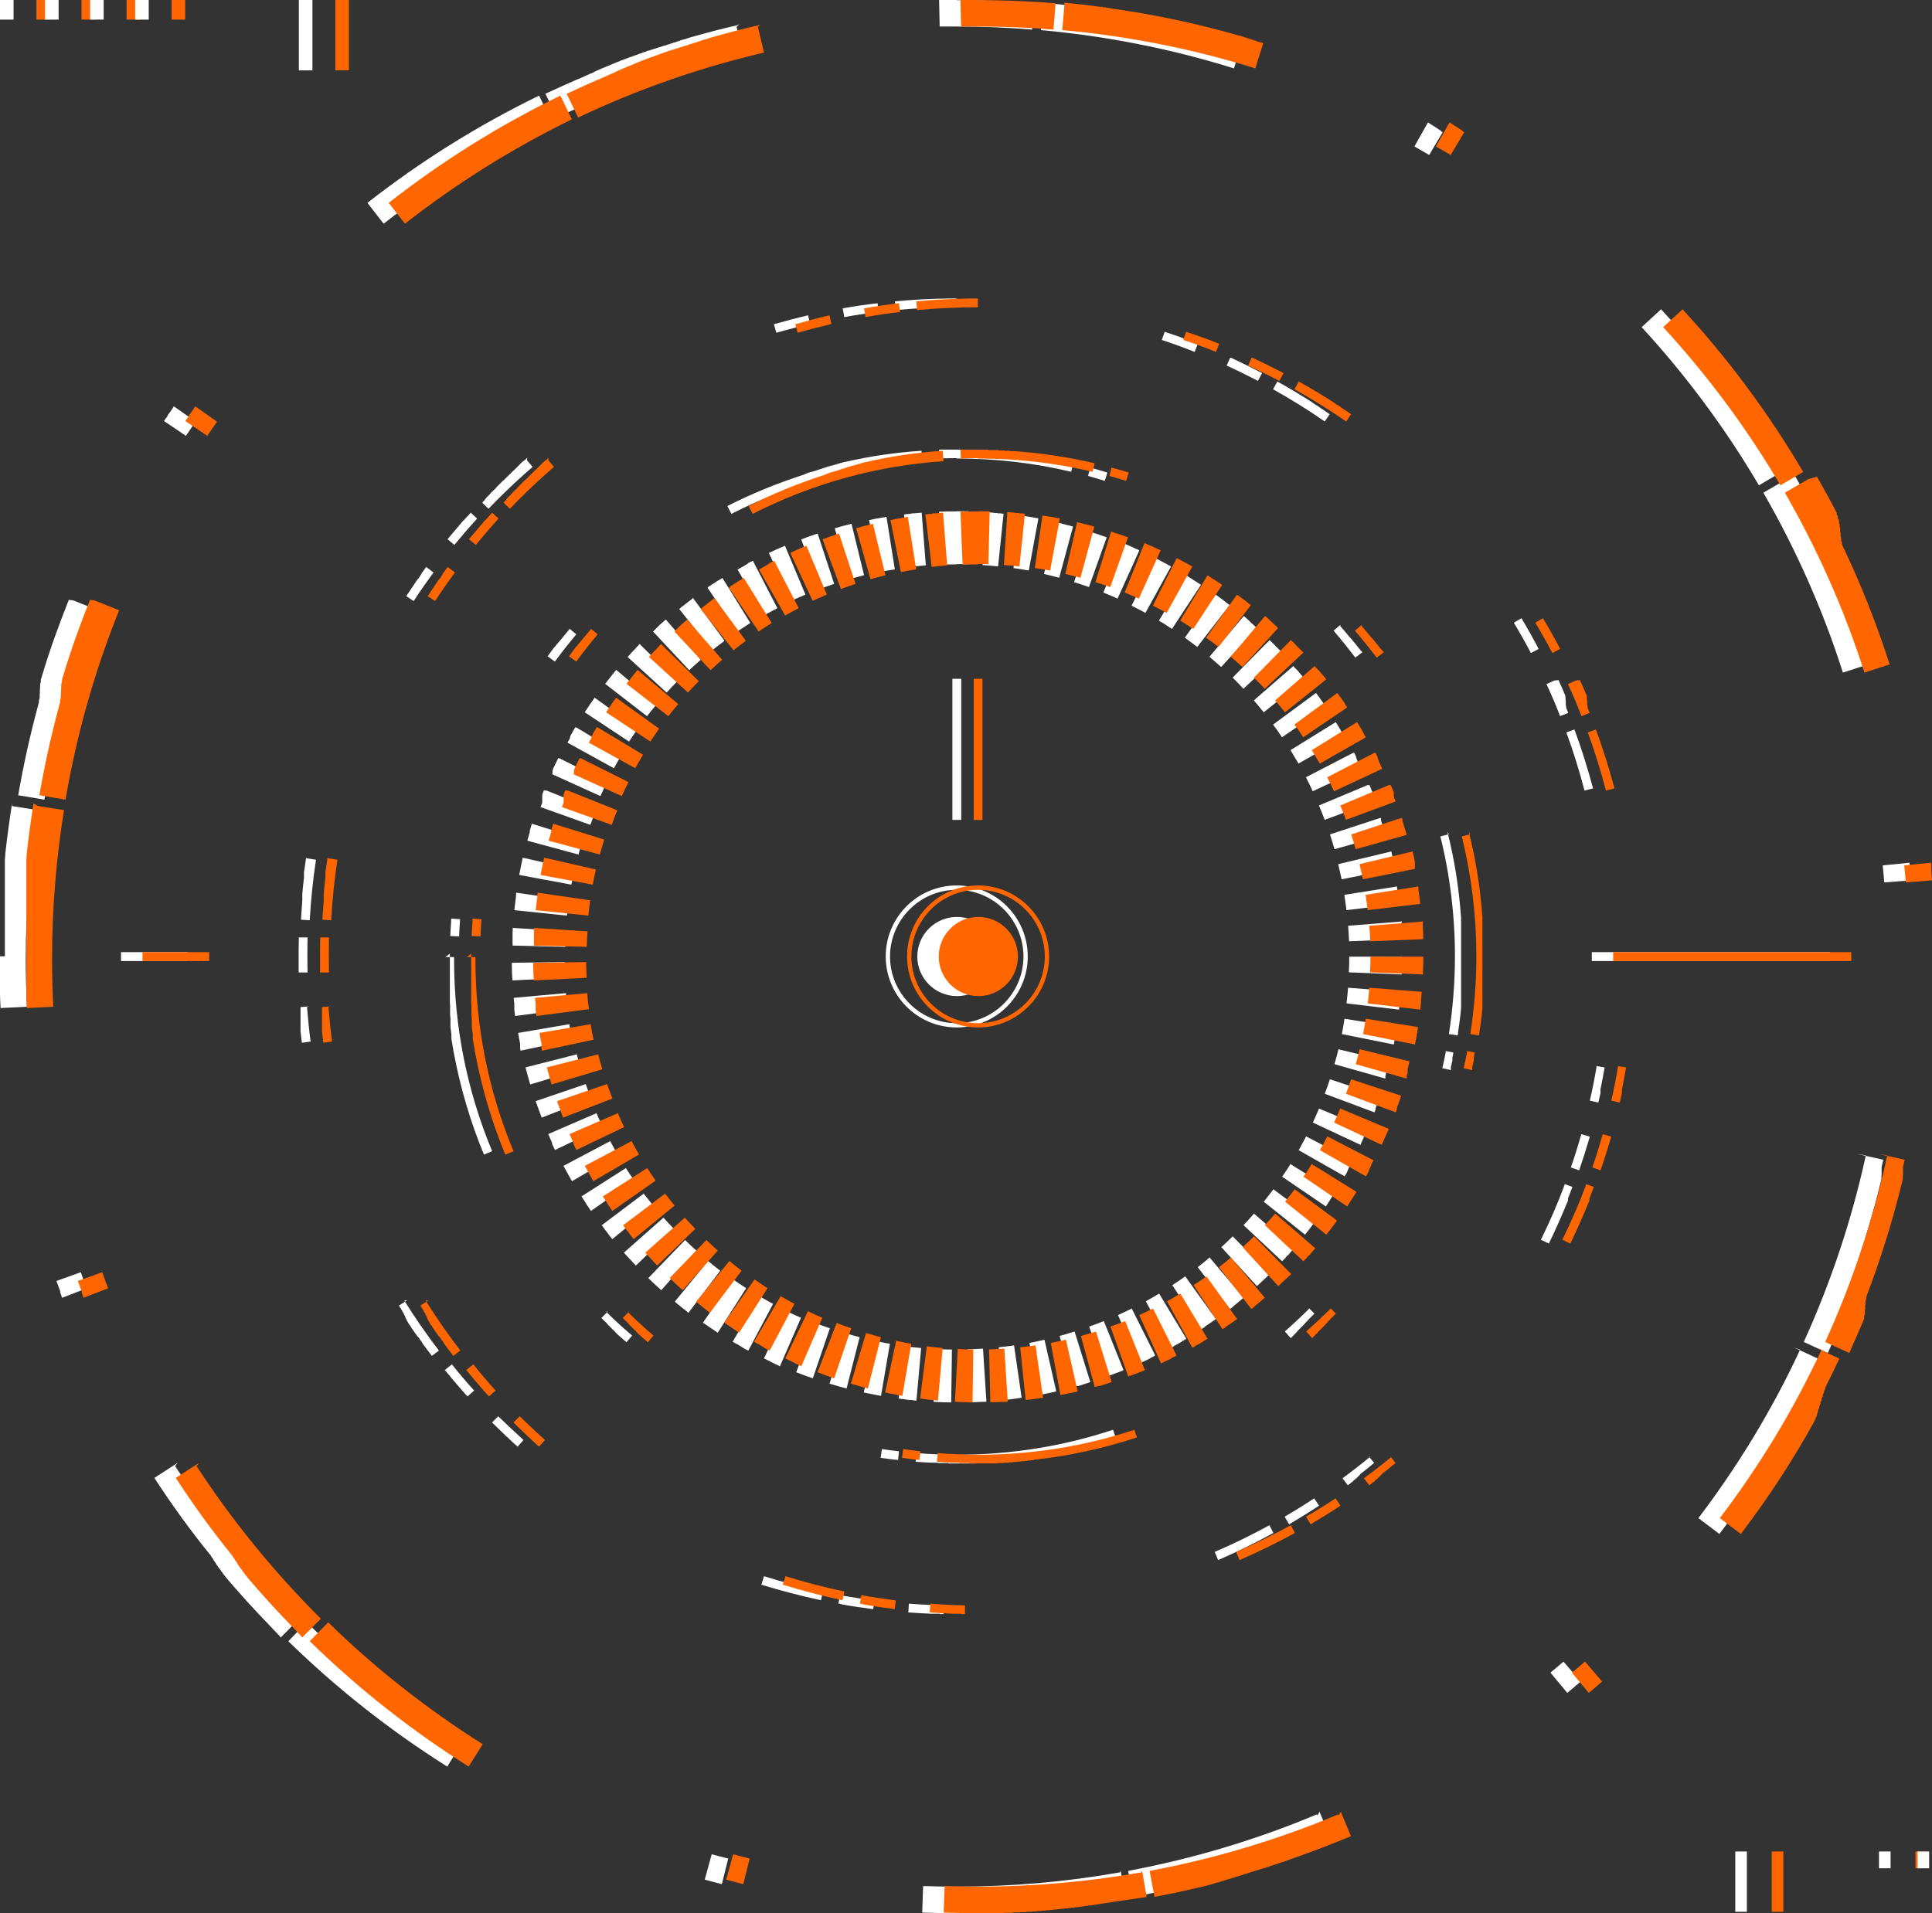 <?xml version="1.0" encoding="UTF-8"?><svg id="uuid-ef23705f-2f34-4574-b79c-a6710cfaffed" xmlns="http://www.w3.org/2000/svg" viewBox="0 0 264.98 262.46"><rect x="0" y="0" width="264.98" height="262.46" fill="#333333" stroke="none"/><defs><clipPath id="uuid-42e65476-10b6-485b-b728-ae79afb2f1bf"><rect width="264.98" height="262.46" style="fill:none;"/></clipPath></defs><g id="uuid-99a372a6-fd73-4270-b15b-24f59bb39957"><g style="clip-path:url(#uuid-42e65476-10b6-485b-b728-ae79afb2f1bf);"><g><path d="M131.22,70.16h-.52c-.52,0-1.04,0-1.56,.03h-.34l.29,7.28c.7-.03,1.43-.05,2.13-.05v-7.25Zm-4.83,.18c-.31,0-.62,.05-.94,.08h-.39l-.08,.05c-.34,.03-.68,.08-.99,.1l.86,7.2c.7-.08,1.43-.16,2.13-.21l-.57-7.22h-.03Zm-4.81,.57h-.23v.05h-.05c-.7,.1-1.4,.23-2.1,.39l1.43,7.12c.7-.13,1.4-.26,2.1-.36l-1.14-7.17v-.03Zm-4.75,.94c-.78,.18-1.56,.39-2.34,.62l1.97,6.99c.68-.18,1.38-.36,2.05-.55l-1.72-7.04,.03-.03Zm-4.65,1.33c-.78,.26-1.53,.52-2.29,.81l2.52,6.81c.65-.23,1.35-.49,2-.7l-2.26-6.89,.03-.03Zm-4.52,1.69c-.55,.23-1.12,.47-1.66,.73-.18,.08-.36,.16-.55,.26l3.07,6.57c.65-.29,1.3-.6,1.95-.86l-2.81-6.7Zm-4.39,2.05l-.23,.13h-.08v.05h-.1v.05h-.1v.05h-.08v.05h-.08v.05h-.05v.05h-.08v.05h-.08v.05h-.08v.05h-.08v.05h-.08v.05h-.08v.05h-.08v.05h-.1v.05h-.08v.05h-.1v.05h-.1v.05h-.03c-.13,.08-.29,.16-.42,.23l3.59,6.31c.62-.34,1.25-.7,1.87-1.01l-3.33-6.44-.03-.1Zm-4.21,2.39c-.21,.13-.39,.23-.6,.36h-.05l-.05,.05h-.05v.05h-.05v.05h-.08v.05h-.08v.05h-.03l-.05,.05h-.05l-.05,.05-.1,.05c-.18,.13-.36,.23-.55,.36h-.05v.05h-.05v.05h-.05v.05h-.05v.05h-.03l4.08,6c.6-.39,1.19-.78,1.79-1.17l-3.82-6.16-.03-.03Zm-4,2.7h-.03v.05h-.05v.05h-.05v.05h-.05v.05h-.03l-.05,.05c-.36,.26-.73,.55-1.07,.83h-.05v.05h-.05v.05h-.05c-.13,.13-.29,.23-.42,.36l4.52,5.66c.55-.44,1.12-.88,1.69-1.3l-4.31-5.85v-.08Zm-3.77,3.01c-.26,.21-.49,.44-.75,.65h-.03l-.05,.08h-.03v.05h-.05v.05h-.05v.05h-.05v.05h-.05v.05h-.05v.05h-.05v.05h-.05v.05h-.05v.05h-.05v.05h-.05v.05h-.05v.05h-.05l-.05,.08-.21,.21,4.96,5.3c.52-.49,1.04-.96,1.58-1.43l-4.75-5.48-.05-.03Zm-3.53,3.3h-.03v.05h-.05v.05h-.05v.05h-.05v.05h-.03v.05h-.03v.05h-.03l-.05,.05h-.03c-.13,.16-.23,.29-.36,.42l-.08,.08-.05,.05h-.03l-.05,.08h-.03v.05h-.05v.05h-.03v.05h-.05c-.21,.23-.39,.47-.6,.68l5.35,4.88c.47-.52,.96-1.04,1.48-1.56l-5.17-5.09v-.05Zm-3.25,3.59c-.18,.23-.39,.47-.57,.7-.31,.39-.62,.78-.94,1.2l5.74,4.44c.44-.55,.88-1.12,1.35-1.66l-5.56-4.68h-.03Zm-2.96,3.82c-.47,.65-.91,1.3-1.33,1.95v.05l6.05,4c.39-.6,.81-1.17,1.2-1.77l-5.9-4.24h-.03Zm-2.65,4.05c-.18,.31-.39,.65-.57,.99v.05h-.05v.1h-.05v.1h-.03v.1h-.03v.21h-.03c-.1,.18-.21,.36-.31,.55l6.37,3.51c.34-.62,.7-1.25,1.07-1.85l-6.21-3.74-.16-.03Zm-2.34,4.24c-.23,.47-.47,.96-.7,1.43v.1h-.05v.1h-.03v.47h-.03v.1l6.6,2.99c.29-.65,.6-1.3,.91-1.92l-6.5-3.25-.21-.03Zm-1.97,4.42l-.05,.13-.08,.18v.1h-.03v.05h-.03v.13h-.03v1.07c-.08,.21-.16,.42-.23,.62l6.83,2.44c.23-.67,.49-1.32,.75-2l-6.73-2.7-.42-.03Zm-1.64,4.55c-.1,.31-.21,.65-.29,.99v.16c-.1,.39-.23,.81-.34,1.19l7.02,1.9c.18-.68,.39-1.38,.6-2.05l-6.94-2.16-.05-.03Zm-1.25,4.68c-.18,.78-.34,1.58-.49,2.36l7.15,1.33c.13-.7,.29-1.4,.44-2.08l-7.07-1.61h-.03Zm-.88,4.75l-.05,.34v.23c-.08,.62-.16,1.25-.23,1.87l7.22,.75c.08-.7,.16-1.4,.26-2.1l-7.17-1.04-.03-.05Zm-.49,4.81c0,.21,0,.42-.03,.62v1.87l7.25,.18c0-.7,.05-1.43,.1-2.13l-7.25-.47-.08-.08Zm7.12,4.75l-7.25,.1v.26c0,.73,.03,1.43,.08,2.16l7.25-.36c-.03-.7-.05-1.43-.08-2.13v-.03Zm.23,4.26l-7.22,.65c0,.29,.05,.55,.08,.83v.83c.03,.29,.08,.55,.1,.83l7.2-.94c-.1-.7-.18-1.4-.23-2.13l.08-.08Zm.55,4.24l-7.15,1.22v.1c.08,.47,.16,.93,.26,1.4v.65l.05,.29,7.09-1.51c-.16-.7-.29-1.4-.39-2.1l.13-.05Zm.88,4.16l-7.04,1.79c.21,.78,.42,1.56,.65,2.34l6.96-2.08c-.21-.68-.39-1.38-.57-2.05Zm1.22,4.08l-6.86,2.34c.26,.75,.55,1.53,.83,2.26l6.76-2.62c-.26-.65-.49-1.32-.73-2v.03Zm1.53,3.97l-6.65,2.88v.1h.03v.1h.05c.1,.31,.23,.57,.36,.83v.1h.05v.1h.03v.15c.13,.26,.26,.55,.39,.81l6.55-3.14c-.31-.65-.6-1.3-.88-1.95h.08Zm1.84,3.85l-6.42,3.4c.39,.7,.78,1.43,1.17,2.1l6.26-3.66c-.36-.62-.7-1.25-1.04-1.87l.03,.03Zm2.16,3.69l-6.11,3.9c.16,.26,.34,.52,.49,.75l.05,.05v.05h.03v.05h.03v.05c.23,.34,.47,.7,.7,1.04l5.95-4.16c-.42-.57-.81-1.17-1.2-1.77l.05,.03Zm2.44,3.51l-5.79,4.36h.03v.05h.05c.26,.39,.52,.73,.78,1.04v.05h.05v.05h.03v.05h.03v.05h.03c.16,.23,.31,.41,.47,.6l5.61-4.6c-.44-.55-.88-1.12-1.33-1.66h.05Zm2.7,3.3l-5.43,4.81c.55,.6,1.09,1.19,1.64,1.77l5.22-5.04c-.49-.52-.99-1.04-1.46-1.56l.03,.03Zm2.96,3.07l-5.04,5.22,.21,.21h.03v.05h.05v.05h.03c.47,.47,.96,.91,1.46,1.35l4.81-5.43c-.52-.47-1.07-.96-1.56-1.46h.03Zm3.2,2.83l-4.6,5.61h.03v.05h.05v.05h.05v.05h.05v.05h.05v.05h.05v.05h.03l.05,.05h.03c.42,.36,.83,.68,1.25,1.01h.03v.05h.05v.05h.05v.05h.05v.05h.03l4.37-5.79c-.57-.42-1.12-.88-1.66-1.33l.05-.08Zm3.4,2.57l-4.16,5.95,.29,.18h.03v.05h.08v.05h.05c.36,.26,.7,.49,1.07,.73h.05v.05h.05v.05h.03s.26,.16,.39,.26l3.9-6.11c-.6-.39-1.19-.78-1.77-1.19v-.03Zm3.59,2.29l-3.66,6.26c.18,.1,.34,.21,.52,.31h.08v.05h.1v.05h.08v.05h.08v.05h.08v.05h.08v.05h.08v.05h.08v.05h.1l.05,.08c.26,.16,.52,.29,.81,.44l3.4-6.42c-.62-.34-1.25-.68-1.87-1.04v-.05Zm3.77,2l-3.14,6.55c.18,.1,.39,.18,.57,.29h.08v.05h.1v.05h.1v.05h.08v.05h.1v.05h.1v.05h.1v.05h.1v.05h.08v.05h.08l.05,.05h.05c.18,.1,.39,.18,.6,.29l2.89-6.65c-.65-.29-1.3-.57-1.95-.88v-.1Zm3.9,1.69l-2.62,6.76c.57,.23,1.17,.44,1.74,.65h.1v.05h.08s.23,.1,.36,.13l2.34-6.86c-.68-.23-1.35-.47-2-.73Zm4.03,1.38l-2.08,6.96h.13v.05h.1c.7,.23,1.4,.41,2.11,.6l1.79-7.04c-.68-.18-1.38-.36-2.05-.57Zm4.13,1.07l-1.51,7.09c.78,.16,1.58,.31,2.36,.47l1.22-7.15c-.7-.13-1.4-.26-2.1-.42h.03Zm4.21,.73l-.94,7.2h.31v.05h.21c.31,.05,.62,.1,.93,.13h.34c.21,.05,.42,.08,.65,.1l.65-7.22c-.7-.05-1.43-.16-2.13-.23l-.03-.03Zm4.24,.39l-.39,7.25c.8,.05,1.61,.08,2.42,.08l.1-7.25c-.7,0-1.43-.03-2.13-.08Zm6.42-.05c-.7,.05-1.43,.08-2.13,.1l.18,7.25h.7c.39,0,.78-.05,1.17-.05h.13c.13,0,.26,0,.39-.03l-.47-7.25,.03-.03Zm4.24-.44c-.7,.1-1.4,.18-2.11,.26l.75,7.22c.16,0,.31-.03,.44-.05h.18c.6-.08,1.2-.16,1.77-.26l-1.04-7.17Zm4.18-.78c-.68,.16-1.4,.31-2.08,.44l1.32,7.15c.81-.16,1.59-.31,2.36-.49l-1.61-7.07v-.03Zm4.11-1.12c-.68,.21-1.35,.42-2.05,.6l1.9,7.01c.21-.05,.39-.1,.6-.16h.13c.55-.18,1.07-.34,1.58-.52l-2.16-6.94Zm4-1.43c-.65,.26-1.32,.52-2,.75l2.44,6.83h.05c.55-.21,1.12-.41,1.66-.62h.08v-.05h.1v-.05h.13v-.05h.1l.15-.1-2.7-6.73-.03,.03Zm3.87-1.74c-.62,.31-1.27,.62-1.92,.91l2.99,6.62c.29-.13,.55-.26,.83-.39h.03l.05-.05h.08v-.05h.1v-.05h.1v-.05h.1v-.05h.08v-.05h.05l.05-.05c.23-.1,.44-.21,.65-.34l-3.25-6.5,.05,.05Zm3.74-2.05c-.6,.36-1.22,.73-1.84,1.07l3.48,6.37,.1-.05h.08v-.05h.08v-.05h.05v-.05h.08v-.05l.31-.16,.1-.05h.05v-.05h.1v-.05h.08v-.05h.08v-.05h.08v-.05h.08c.26-.21,.54-.36,.81-.52l-3.74-6.21,.03,.03Zm3.56-2.34c-.57,.42-1.17,.8-1.77,1.19l3.98,6.05s.21-.16,.34-.21h.05v-.05h.05v-.05h.05v-.05h.05v-.05h.03c.47-.31,.96-.65,1.43-.99l-4.24-5.9,.03,.05Zm3.38-2.62c-.55,.47-1.09,.91-1.66,1.35l4.44,5.74s.26-.18,.36-.29h.03v-.05h.05v-.05h.05v-.05h.05v-.05h.03c.44-.34,.86-.7,1.27-1.06l-4.68-5.56,.05,.03Zm3.14-2.88c-.49,.49-1.01,.99-1.56,1.48l4.88,5.35c.6-.55,1.17-1.09,1.77-1.66l-5.09-5.17Zm2.91-3.12c-.47,.55-.93,1.07-1.43,1.58l5.3,4.96s.23-.26,.34-.36h.03l.05-.08h.03v-.05h.03v-.05h.05v-.05h.03v-.05h.05v-.05h.05v-.05h.03l.05-.05h.03c.29-.34,.57-.68,.86-.99l-5.48-4.75Zm2.65-3.32c-.42,.57-.86,1.14-1.3,1.69l5.66,4.52c.39-.47,.75-.96,1.12-1.46h.03v-.05h.03v-.05h.03v-.05h.03v-.05h.05l.05-.1,.13-.18-5.85-4.31,.03,.05Zm2.39-3.53c-.36,.6-.75,1.2-1.17,1.79l6,4.08c.31-.49,.62-.99,.93-1.46v-.05h.05v-.08h.05v-.05h.03v-.05h.03v-.05h.03v-.05h.03v-.05h.05v-.1l.05-.08-6.16-3.82,.08-.03Zm2.11-3.72c-.31,.62-.68,1.25-1.01,1.87l6.31,3.59c.13-.21,.23-.42,.36-.65v-.05h.03v-.1h.03v-.08h.03l.08-.21,.05-.1v-.08h.05v-.1h.05v-.1h.03v-.13h.03c.1-.21,.21-.39,.31-.6l-6.44-3.33,.1,.08Zm1.79-3.87c-.26,.65-.57,1.3-.86,1.95l6.57,3.07v-.1c.31-.7,.62-1.4,.93-2.1l-6.7-2.81h.05Zm1.48-4c-.21,.68-.47,1.35-.7,2l6.81,2.55,.16-.39v-.18c.21-.57,.39-1.14,.6-1.71l-6.88-2.26h.03Zm1.17-4.11c-.16,.68-.34,1.38-.55,2.05l6.99,1.98v-.36c.05-.16,.08-.31,.13-.47v-.49c.08-.34,.18-.68,.26-1.04l-7.04-1.72,.21,.05Zm.83-4.18c-.1,.7-.23,1.4-.36,2.1l7.12,1.43c.16-.78,.31-1.59,.42-2.39l-7.17-1.14Zm.49-4.24c-.05,.7-.13,1.43-.21,2.13l7.2,.86c.03-.31,.08-.62,.1-.93v-.31c.03-.39,.08-.81,.1-1.2l-7.22-.57,.03,.03Zm.16-4.26c0,.7,0,1.43-.05,2.13l7.25,.29c.03-.78,.05-1.59,.05-2.39v-.05h-7.25v.03Zm7.07-4.83l-7.22,.57c.05,.7,.1,1.43,.13,2.13l7.25-.29v-.7c0-.34-.03-.68-.05-1.01v-.83l-.1,.13Zm-.57-4.81l-7.17,1.14c.1,.7,.21,1.4,.29,2.1l7.2-.86c0-.13-.03-.29-.05-.42v-.13c-.05-.47-.13-.91-.18-1.35v-.1l-.05-.42-.03,.03Zm-.94-4.76l-7.07,1.69c.16,.67,.31,1.38,.47,2.08l7.12-1.43v-1.01c-.1-.47-.21-.94-.31-1.4l-.21,.08Zm-1.32-4.65l-6.88,2.26c.21,.68,.44,1.35,.62,2.03l6.99-1.97c-.18-.65-.39-1.3-.6-1.95v-.16l-.05-.21h-.08Zm-1.69-4.52l-6.7,2.81c.26,.65,.55,1.32,.78,1.97l6.81-2.52c-.08-.18-.13-.36-.21-.52v-.13h-.03v-.62h-.03v-.1h-.03c-.13-.29-.23-.6-.36-.88h-.23Zm-2.05-4.39l-6.44,3.33c.31,.62,.65,1.27,.93,1.92l6.57-3.07v-.1h-.03v-.05c-.13-.31-.26-.57-.39-.86v-.1h-.05v-.08h-.03v-.1h-.03v-.1h-.03v-.1h-.03v-.1h-.03v-.1h-.03v-.08h-.03c-.08-.18-.13-.31-.21-.44l-.21,.05Zm-2.39-4.21l-6.16,3.82c.36,.6,.73,1.22,1.09,1.84l6.31-3.59c-.08-.13-.16-.26-.23-.42l-.05-.1v-.05h-.05v-.1h-.05v-.1h-.05v-.1h-.03l-.05-.1c-.23-.36-.44-.75-.68-1.12l-.05,.03Zm-2.7-4l-5.85,4.31c.42,.57,.83,1.14,1.22,1.74l6-4.08-.05-.1-.05-.1v-.05h-.05v-.05h-.05v-.05h-.05v-.1h-.03v-.1h-.05v-.05c-.31-.47-.65-.91-.99-1.38l-.05,.03Zm-3.01-3.77l-5.48,4.76c.47,.55,.91,1.09,1.35,1.64l5.66-4.52c-.34-.42-.68-.83-1.04-1.25l-.05-.05h-.03l-.05-.08h-.03v-.05h-.05v-.05h-.03l-.05-.05h-.03l-.05-.08-.18-.21,.05-.05Zm-3.3-3.53l-5.09,5.17c.49,.49,1.01,1.01,1.48,1.53l5.3-4.96c-.16-.16-.31-.34-.47-.49h-.03v-.05h-.05v-.05h-.05v-.05h-.05v-.05h-.05c-.31-.36-.65-.7-.99-1.01v-.03Zm-3.59-3.25l-4.68,5.56c.55,.47,1.09,.94,1.61,1.4l4.89-5.35c-.26-.23-.49-.47-.75-.68h-.03v-.05h-.05v-.05h-.05v-.05h-.05v-.05h-.05v-.05h-.05v-.05h-.05v-.05h-.05v-.05h-.05l-.05-.08-.55-.47-.03,.03Zm-3.82-2.96l-4.24,5.9c.57,.42,1.14,.83,1.71,1.27l4.44-5.74h-.05v-.05h-.05v-.05h-.05c-.6-.49-1.19-.94-1.79-1.35l.03,.03Zm-4.05-2.65l-3.74,6.21c.6,.36,1.22,.75,1.79,1.14l3.98-6.05c-.55-.36-1.12-.73-1.66-1.07h-.05v-.05h-.05v-.05h-.03l-.23-.13Zm-4.24-2.34l-3.25,6.5c.62,.31,1.27,.65,1.9,.99l3.51-6.37c-.26-.13-.49-.26-.75-.42h-.08v-.05h-.08v-.05h-.1v-.05h-.08l-.05-.05c-.29-.16-.57-.29-.83-.44h-.08v-.05h-.1Zm-4.42-2.03l-2.7,6.73c.65,.26,1.33,.55,1.95,.83l2.99-6.63h-.08v-.05h-.1v-.05h-.08v-.05h-.1c-.6-.29-1.19-.55-1.82-.81h-.05v.03Zm-4.55-1.64l-2.16,6.94c.68,.21,1.35,.44,2.03,.68l2.44-6.83c-.52-.18-1.07-.36-1.61-.55h-.1v-.05h-.13c-.16-.08-.29-.13-.44-.18h-.03Zm-4.68-1.25l-1.61,7.07c.7,.16,1.38,.34,2.08,.52l1.9-7.02c-.26-.08-.49-.13-.75-.21h-.13l-.05-.05h-.15v-.05h-.18l-.05-.05h-.13c-.13-.08-.29-.1-.42-.13h-.16v-.05h-.21v-.05h-.16l.03,.03Zm-4.76-.91l-1.04,7.17c.7,.1,1.4,.21,2.1,.34l1.32-7.15c-.78-.16-1.58-.29-2.39-.39v.03Zm-4.81-.49l-.47,7.25c.7,.05,1.43,.1,2.13,.18l.75-7.22c-.13,0-.26-.03-.39-.05h-.42v-.05h-.29c-.44-.05-.88-.1-1.33-.13v.03Zm-4.03-.13v7.25h1.43l.18-7.25h-1.61Z" style="fill:#fff;"/><path d="M131.22,61.68h-2.42l.05,1.22c.78-.03,1.59-.05,2.39-.05v-1.22l-.03,.05Zm-4.83,.16c-3.59,.23-7.07,.75-10.47,1.53h-.16v.05h-.18v.05h-.18v.05h-.18v.05h-.18v.05h-.18v.05h-.15v.05h-.16l-.08,.05c-.16,.05-.34,.08-.49,.13h-.13v.05h-.16v.05h-.16v.05h-.16v.05h-.16v.05h-.15v.05h-.13v.05h-.16v.05h-.16v.05h-.16v.05h-.16v.05h-.13v.05h-.16v.05h-.08c-.18,.05-.34,.1-.52,.16l-.21,.05h-.1v.05h-.16v.05h-.13v.05h-.13v.05h-.13v.05h-.13v.05h-.1v.05h-.13v.05h-.08c-3.58,1.17-7.04,2.57-10.34,4.26l.55,1.07c8.18-4.16,16.99-6.6,26.17-7.22l-.08-1.2-.03-.29Zm-48.3,24.5c-.42,.49-.83,1.01-1.25,1.51l-.05,.05-.05,.05v.05h-.05l-.05,.08-.05,.05v.05h-.05v.05h-.05v.05h-.05v.05h-.05v.05h-.03v.05h-.03v.05h-.05v.05h-.03v.05h-.05v.05h-.03v.05h-.05l-.05,.08-.05,.05-.05,.05-.86,1.17,.99,.73c.94-1.27,1.92-2.52,2.94-3.74l-.94-.78v.08Zm-16.21,39.65v.29c-.05,.7-.08,1.43-.13,2.13l1.22,.05c.03-.78,.08-1.58,.13-2.36l-1.2-.08-.03-.03Zm-.18,4.83v6.63c0,.13,0,.26,.03,.39v1.35c0,.18,.05,.36,.05,.55v1.14c.05,.34,.08,.65,.13,.99v.62c.08,.49,.16,1.01,.26,1.51v.21h.03c.91,4.94,2.31,9.69,4.18,14.19l1.12-.47c-3.46-8.32-5.22-17.15-5.22-26.24v-.39h-1.2l.62-.47Zm21.64,49.13l-.86,.86c.23,.23,.47,.47,.73,.7v.05h.05v.05h.05v.05h.05v.05h.03v.05h.05v.05h.05v.05h.05v.05h.05v.05h.05v.05h.05v.05h.05v.05h.05v.05h.05v.05h.05v.05h.05v.05h.05v.05h.05v.05h.05v.05h.05v.05h.05v.05h.05v.05h.05v.05h.05v.05h.03v.05h.05v.05h.05v.05h.05l.05,.08,.05,.05c.42,.39,.86,.75,1.3,1.14l.78-.91c-1.2-1.01-2.39-2.1-3.51-3.22l.1-.1Zm37.62,18.84l-.18,1.2c.65,.1,1.3,.18,1.95,.26h.31v.05h.13l.13-1.2c-.78-.08-1.58-.21-2.36-.31h.03Zm31.7-2.65c-6.88,2.29-14.11,3.43-21.44,3.43-1.85,0-3.72-.08-5.53-.23l-.1,1.19c.7,.05,1.4,.1,2.1,.13h.91v.05h1.46v.05h3.79v-.05h.88v-.05h.73v-.05h.57l.05-.05h.52v-.05h.47l.08-.05h.42l.1-.05h.34l.08-.05h.36l.08-.05h.31l.1-.05c4.86-.55,9.59-1.58,14.08-3.07l-.39-1.14,.03,.1Zm27.02-16.73c-1.12,1.12-2.29,2.21-3.46,3.25l.81,.91h.03v-.05h.05v-.05h.05v-.05h.05v-.05h.05v-.05h.05v-.05h.05v-.05h.05v-.05h.05v-.05h.05v-.05h.05v-.05h.05v-.05h.05v-.05h.05v-.05h.05v-.05h.02v-.05h.05v-.05h.05v-.05h.05v-.05h.03v-.05h.05v-.05h.05v-.05h.05l.05-.08h.03v-.05h.05v-.05h.05v-.05h.05l.05-.08,.05-.05h.03v-.05h.05v-.05h.05l.05-.08,.05-.05,.05-.05h.03v-.05h.05v-.05h.05l.05-.08v-.05h.05v-.05h.05v-.05h.05v-.05h.05v-.05h.05v-.05h.03v-.05h.05v-.05h.05v-.05h.05v-.05h.05v-.05h.05v-.05h.03v-.05h.05v-.05h.05v-.05h.05v-.05h.05v-.05h.05v-.05h.05v-.05h.05v-.05h.05v-.05h.05l.05-.08,.05-.05,.05-.05,.21-.21-.86-.86,.18,.16Zm18.63-35.18c-.16,.78-.31,1.56-.49,2.31l1.17,.26v-.39c.08-.31,.13-.62,.21-.93v-.39c.05-.23,.1-.47,.13-.7l-1.2-.23,.18,.08Zm.41-29.78l-1.17,.29c1.33,5.35,2,10.91,2,16.47,0,3.56-.29,7.14-.83,10.65l1.2,.18c.18-1.22,.36-2.47,.47-3.72v-12.47c-.29-4.03-.91-7.95-1.87-11.74l.21,.34Zm-14.91-28.71l-.91,.78c1.04,1.2,2.03,2.44,2.99,3.69l.96-.73v-.05h-.05v-.05h-.05v-.05h-.05l-.05-.08-.05-.05-.05-.05-.05-.08-.05-.05-.05-.05-.16-.21s-.18-.21-.26-.34l-.05-.05-.05-.05v-.05h-.05v-.05h-.05l-.05-.08v-.05h-.05v-.05h-.05v-.05h-.05v-.05h-.03v-.05h-.03v-.05h-.03v-.05h-.05v-.05h-.05v-.05h-.03v-.05h-.05v-.05h-.05v-.05h-.05l-.05-.08-.05-.05c-.42-.52-.86-1.04-1.3-1.53l.03-.1Zm-34.27-21.62l-.31,1.17c.75,.21,1.53,.44,2.29,.68l.36-1.14c-.78-.23-1.53-.47-2.31-.68l-.03-.03Zm-18.32-2.44v1.22c5.3,0,10.58,.6,15.69,1.82l.29-1.17c-3.56-.83-7.25-1.4-11.02-1.66h-.49l-.13-.05h-.7v-.05h-.88v-.05h-1.32v-.05h-1.43Z" style="fill:#fff;"/><path d="M131.22,40.95h-1.17c-2.44,.03-4.86,.16-7.3,.39l.1,1.2c2.75-.26,5.56-.39,8.34-.39v-1.22l.03,.03Zm-10.86,.65c-1.61,.18-3.2,.42-4.78,.7l.21,1.2c1.56-.29,3.14-.52,4.73-.7l-.16-1.2Zm-9.54,1.66c-1.56,.36-3.12,.78-4.68,1.22l.34,1.17c1.53-.44,3.07-.83,4.62-1.2l-.26-1.17-.03-.03Zm-38.46,19.49h-.03v.05h-.05v.05h-.05v.05h-.05v.05h-.05v.05h-.05v.05h-.05v.05h-.08v.05h-.03l-.05,.05h-.05l-.05,.08h-.05l-.05,.08h-.05l-.05,.08h-.03l-.05,.08h-.03l-.08,.1-.08,.08-.08,.08-.08,.08-.08,.08-.1,.1-.08,.08-.08,.08-.08,.08-.08,.08c-.13,.13-.29,.26-.42,.39l-.08,.08-.08,.08-.08,.08-.08,.08-.18,.18-.08,.08-.08,.08-.08,.08-.08,.08-.08,.08h-.03l-.05,.08h-.03l-.05,.08h-.03l-.05,.08h-.05l-.05,.08h-.03l-.08,.1-.08,.08h-.03v.05h-.05v.05h-.05v.05h-.05v.05h-.05v.05h-.05v.05h-.05v.05h-.05v.05h-.05v.05h-.05v.05h-.05v.05h-.05v.05h-.05v.05h-.05v.05h-.05v.05h-.03v.05h-.05v.05h-.03v.05h-.05v.05h-.05v.05h-.05v.05h-.08v.05h-.05v.05h-.05v.08h-.08v.05h-.05v.05h-.05v.08h-.08v.05h-.05v.08h-.08v.05h-.03v.05h-.05v.08h-.08v.05l-.08,.08-.08,.08h-.03l-.08,.1-.08,.08h-.03v.05h-.03v.05h-.05v.08h-.05v.05h-.03v.05h-.05v.05l-.08,.08s-.18,.18-.26,.29l.86,.83c.39-.39,.75-.78,1.14-1.17,1.58-1.58,3.22-3.12,4.91-4.57l-.78-.91,.05-.42Zm-7.8,7.59c-.26,.29-.55,.6-.81,.88h-.03v.05h-.03v.05h-.05v.05h-.05v.05h-.05c-.73,.86-1.46,1.71-2.16,2.55l.94,.78c1.01-1.22,2.05-2.44,3.12-3.61l-.88-.81Zm-6.13,7.48c-.13,.18-.29,.39-.42,.57v.05h-.05v.05h-.05v.05h-.03v.05h-.03v.05h-.05v.1h-.03v.05h-.03v.05h-.03v.05h-.03v.05h-.03v.05h-.03v.05h-.03v.05h-.03v.05h-.05v.08h-.05v.05h-.03v.05h-.03v.05h-.05v.05h-.05c-.55,.81-1.07,1.58-1.58,2.36l1.01,.68c.86-1.33,1.79-2.65,2.73-3.92l-.96-.73-.1-.03Zm-16.45,39.86c-.1,.68-.18,1.32-.29,2v.75c-.08,.75-.18,1.48-.23,2.24v.93c0,.18-.03,.36-.05,.55v.1c-.05,.68-.1,1.3-.13,1.92l1.2,.08c.16-2.78,.44-5.56,.86-8.31l-1.2-.18-.16-.08Zm-.99,10.84c0,.6-.03,1.22-.03,1.82v3.07h1.22c-.03-1.61-.03-3.22,0-4.81h-1.22l.03-.08Zm1.43,9.54l-1.2,.1v3.33c.05,.55,.13,1.04,.18,1.56l1.2-.16c-.21-1.56-.36-3.17-.49-4.75l.31-.08Zm13.3,40.4l-1.01,.65c.1,.16,.18,.29,.29,.44,0,0,.13,.21,.18,.31v.05h.03v.05h.03v.05h.03v.05h.03l.08,.13v.05h.03v.1h.03v.05h.03v.05h.03v.05h.03v.05h.03v.05h.03v.16h.03v.05h.03v.05h.03v.05h.03v.05h.03v.1h.03v.05l.05,.08v.05h.05v.05h.03v.05h.03v.05h.03v.05l.13,.21v.05h.05v.05h.03v.05h.05l.16,.26v.05h.05v.05h.03v.05l.21,.29v.05h.05v.05h.05v.05l.16,.23v.05h.05v.05h.05v.05h.05v.05l.13,.18v.05h.05v.05h.05v.05h.05v.05h.05v.05h.05v.05h.03v.05h.03v.05h.03v.05h.03v.05h.03v.05h.03v.05h.05v.05h.03v.05h.03l.16,.23v.05c.44,.6,.86,1.17,1.33,1.77l.96-.73c-1.69-2.21-3.3-4.52-4.75-6.86l.39-.05Zm6.24,8.73l-.94,.75v.05h.05v.05h.05v.05h.05v.05c.7,.86,1.43,1.71,2.18,2.57v.05h.05v.05h.05v.05h.05v.05h.05v.05h.05l.08,.13h.03v.05h.03v.05h.05v.05h.05v.05h.05v.05h.05v.05h.05l.13,.18,.91-.81c-1.07-1.17-2.1-2.39-3.09-3.64v.03Zm6.39,7.09l-.86,.86c.6,.6,1.22,1.19,1.84,1.79h.03v.05h.05v.05h.05v.05h.05v.05h.05c.47,.47,.94,.91,1.43,1.33l.81-.91c-1.17-1.07-2.34-2.16-3.48-3.27h.03Zm36.43,21.98l-.36,1.14c2.7,.83,5.43,1.53,8.18,2.13l.26-1.2c-2.73-.57-5.43-1.27-8.08-2.1v.03Zm10.42,2.55l-.21,1.19h.21v.05h.23v.05h.03c1.43,.26,2.88,.47,4.31,.65l.16-1.19c-1.56-.21-3.17-.44-4.73-.73v-.03Zm9.46,1.19l-.08,1.2c1.04,.08,2.08,.13,3.12,.18h1.2v.05h.52v-1.2c-1.56-.03-3.17-.1-4.75-.23Zm49.45-10.76c-2.44,1.33-4.96,2.57-7.51,3.66l.47,1.12c2.57-1.12,5.12-2.36,7.59-3.72l-.57-1.07h.03Zm6.13-3.69c-1.32,.88-2.68,1.72-4.05,2.52l.62,1.04c1.38-.81,2.75-1.66,4.11-2.55l-.68-1.01Zm7.66-5.69c-1.22,1.01-2.49,2-3.77,2.94l.73,.96s.23-.18,.34-.26h.03v-.05h.05v-.05h.03l.05-.05,.08-.05h.05v-.05h.05v-.05h.05v-.05h.05v-.05h.05v-.05h.05v-.05h.03l.18-.13h.03v-.05h.05v-.05h.05v-.05h.05v-.05h.05v-.05h.05l.08-.1h.03v-.05h.05v-.05h.05v-.05h.05v-.05h.05v-.05h.03v-.05c.65-.49,1.27-1.01,1.9-1.53l-.78-.94,.21,.16Zm26.74-37.44c-.96,2.6-2.08,5.17-3.3,7.66l1.09,.52c.94-1.92,1.79-3.87,2.6-5.85v-.05h.03v-.31l.08-.21,.05-.13c.16-.42,.31-.83,.47-1.22l-1.14-.42h.13Zm2.24-6.81c-.44,1.53-.91,3.07-1.43,4.55l1.14,.39c.52-1.53,1.01-3.07,1.46-4.62l-1.17-.34v.03Zm2.1-9.3c-.26,1.56-.57,3.14-.93,4.68l1.17,.26c.1-.42,.18-.83,.29-1.25v-.7h.05v-.08c.18-.91,.36-1.85,.52-2.78l-1.2-.21,.1,.08Zm-3.01-46.25l-1.14,.42c.96,2.6,1.79,5.28,2.49,7.98l1.17-.31c-.73-2.73-1.56-5.4-2.55-8.08h.03Zm-2.78-6.7l-1.09,.49c.68,1.43,1.3,2.91,1.87,4.39l1.12-.44c-.1-.23-.18-.47-.29-.73v-.29h-.05v-.7h-.03v-.39h-.03v-.26l-.08-.18v-.05h-.03v-.05h-.03l-.1-.29c-.21-.49-.42-.96-.65-1.46v-.1l-.62,.05Zm-4.52-8.55l-1.04,.62c.81,1.35,1.61,2.75,2.34,4.16l1.06-.57c-.75-1.43-1.53-2.83-2.36-4.21Zm-33.47-32.48l-.6,1.07c2.42,1.35,4.81,2.83,7.09,4.42l.68-.99c-.36-.26-.75-.52-1.14-.78h-.05v-.05h-.05v-.05h-.08v-.05h-.08v-.05h-.08v-.05h-.03l-.21-.16h-.05v-.05h-.08c-.49-.36-.99-.68-1.48-.99l-.39-.23h-.05v-.05h-.08v-.05h-.08v-.05h-.08v-.05h-.08v-.05h-.08v-.05h-.08v-.05h-.08v-.05h-.08v-.05h-.08v-.05h-.03l-.36-.21c-.78-.47-1.56-.91-2.36-1.35l.05,.05Zm-6.47-3.27l-.49,1.09c1.43,.65,2.89,1.38,4.29,2.1l.57-1.07c-1.4-.73-2.83-1.43-4.26-2.1h-.08l-.03-.03Zm-8.99-3.56l-.39,1.14c1.51,.49,3.01,1.04,4.5,1.64l.44-1.12c-1.51-.6-3.01-1.14-4.55-1.64v-.03Z" style="fill:#fff;"/><path d="M131.22,0h-2.42l.08,3.64h2.36V0h-.03Zm-29.98,3.43c-2.13,.49-4.24,1.04-6.34,1.64-.18,.05-.39,.1-.57,.18h-.1l-.05,.05c-.16,.05-.29,.08-.44,.13h-.1l-.05,.05h-.1l-.39,.16h-.1l-.05,.05h-.1l-.05,.05-.34,.1h-.1l-.05,.05h-.1v.05h-.1l-.34,.13h-.1l-.05,.05h-.1l-.05,.05-.34,.1h-.1l-.05,.05h-.1l-.05,.05h-.05l-.29,.1h-.1l-.05,.05h-.1l-.05,.05h-.05l-.29,.1h-.1l-.05,.05h-.1l-.05,.05h-.05l-.29,.1h-.1v.05h-.16l-.05,.05h-.1l-.34,.16h-.1l-.05,.05h-.1s-.23,.13-.36,.16h-.1l-.05,.05h-.1l-.05,.05s-.21,.08-.34,.13h-.1v.05h-.13l-.05,.05h-.05l-.29,.13h-.1l-.05,.05h-.1l-.05,.05h-.05l-.29,.13h-.1v.05h-.13v.05h-.1l-.29,.13h-.1v.05h-.13v.05h-.1l-.05,.05-.26,.1h-.1v.05h-.1v.05h-.13v.05h-.05l-.23,.1h-.08v.05h-.1v.05h-.13v.05h-.1l-.16,.1h-.1v.05h-.13v.05h-.13v.05h-.1v.05h-.13v.05h-.1v.05h-.13v.05h-.13v.05h-.13v.05h-.1v.05h-.1v.05h-.13v.05h-.1v.05h-.13v.05h-.1l-.05,.05-.1,.05h-.05v.05h-.1v.05h-.1v.05h-.1v.05h-.1l-.05,.05-.16,.05h-.05l-.05,.05h-.05v.05h-.1l-.05,.05h-.05l-.39,.18h-.05l-.05,.05c-1.79,.75-3.56,1.56-5.3,2.36l1.56,3.27c8.13-3.87,16.71-6.86,25.49-8.91l-.83-3.53,.42-.39Zm-27.31,9.69c-8.39,4.08-16.27,9.02-23.54,14.71l2.23,2.86c7.09-5.56,14.81-10.37,22.89-14.32l-1.58-3.27v.03ZM23.83,55.79h-.03l-.08,.16c-.18,.26-.36,.55-.57,.81l-.08,.1-.08,.13v.05l-.05,.05v.05h-.03v.08h-.05v.05h-.03v.05h-.05l-.08,.13-.21,.31,3.01,2.03c.44-.65,.88-1.3,1.33-1.95l-2.96-2.08-.05,.03Zm-14.39,26.5c-1.35,3.38-2.6,6.83-3.66,10.37-.05,.18-.1,.39-.18,.57v.31s-.05,.21-.1,.31v.62h-.03v.75h-.03v.52l-.1,.34v.26c-.05,.21-.1,.39-.16,.6-1.07,3.98-1.97,8.03-2.68,12.16l3.59,.6c1.51-8.89,3.98-17.62,7.35-25.98l-3.38-1.35-.62-.08ZM1.66,110.2c-.36,2.29-.68,4.62-.94,6.96v.16c0,.21-.05,.42-.05,.62v13.25H0v5.2c0,.62,.05,1.27,.08,1.9l3.61-.18c-.1-2.16-.16-4.37-.16-6.52,0-6.86,.55-13.72,1.64-20.45l-3.59-.57h.08v-.36Zm9.48,64.31l-3.4,1.22c.16,.41,.31,.86,.47,1.27l.05,.13v.16h.03v.15h.03v.08h.03v.08h.03v.1h.05v.16h.03l.05,.18,3.38-1.3c-.29-.73-.55-1.46-.81-2.21l.08-.03Zm13.07,26.27l-3.04,1.97c2.42,3.72,5.01,7.3,7.8,10.73v.05h.03v.05h.03v.05h.03v.05h.03l.13,.18v.05h.03v.05h.03v.05h.03v.05h.03v.05h.03v.05h.03v.05h.03l.08,.08v.05h.03v.05h.03v.05h.03v.05h.03v.05h.03v.05h.03v.05h.03v.05h.03v.05h.05v.05h.03v.05h.03v.05h.03v.05h.03v.05h.05v.05h.03v.05h.03v.05h.03l.08,.1h.03v.05h.03v.05h.03v.05h.03v.05h.05v.08h.03v.05h.03l.13,.16h.03v.05h.03v.05h.03v.05h.05v.08h.03v.05h.03l.18,.23h.03v.05h.03l.05,.1c1.92,2.26,3.9,4.44,5.95,6.55h.03v.08h.03l.21,.21h.03v.05h.05v.05h.05v.05h.05v.08h.03l.13,.13h.03v.05h.05v.05h.05v.05h.05v.05h.05v.05h.03v.05h.05v.05h.05v.05h.05v.05h.05v.05h.05v.05h.03v.05h.03l.18,.18h.03v.05h.05v.08h.03v.05h.03l.08,.08,2.55-2.57c-6.39-6.37-12.13-13.41-17.05-20.94l.36-.44Zm17.88,21.77l-2.55,2.6c6.63,6.47,13.93,12.24,21.8,17.2l1.92-3.07c-7.61-4.81-14.76-10.42-21.2-16.73h.03Zm55.53,31.8l-.96,3.51c.78,.21,1.56,.42,2.34,.62l.88-3.51c-.75-.18-1.51-.39-2.29-.6l.03-.03Zm55.94,2.52c-7.33,1.3-14.84,1.95-22.35,1.95-1.53,0-3.07-.03-4.6-.08l-.13,3.64c1.09,.03,2.21,.05,3.33,.08h4.91v-.05h1.19l.1-.05h.91l.1-.05h.81v-.05h.78v-.05h.68v-.05h.62v-.05h.57v-.05h.52l.1-.05h.47v-.05h.52v-.05h.47v-.05h.41l.1-.05h.42v-.05h.42v-.05h.41l.1-.05h.36v-.05h.39v-.05h.36v-.05h.36v-.05h.36l.05-.05h.31l.1-.05h.31l.05-.05h.31v-.05h.31v-.05h.26l.1-.05h.21l.1-.05h.21l.16-.05h.21l.1-.05h.21l.1-.05h.26l.1-.05h.21l.16-.05h.16l.16-.05h.21l.16-.05h.16l.16-.05h.16l.21-.05h.1l.21-.05h.16l.16-.05h.21l.16-.05h.16l.21-.05h.1l.21-.05h.1l.26-.05h.05l.31-.05,.31-.05h.16l-.62-3.61-.16,.31Zm27.02-7.95c-8.29,3.48-16.99,6.08-25.85,7.74l.68,3.56c1.87-.34,3.74-.73,5.59-1.17,.18-.05,.36-.08,.52-.13h.16l.05-.05h.1l.26-.08h.16v-.05h.16l.05-.05h.1l.21-.08h.16v-.05h.16v-.05h.18l.05-.05,.16-.05h.13v-.05h.16v-.05h.16v-.05h.16l.1-.05h.13v-.05h.16v-.05h.16v-.05h.16l.05-.05h.13v-.05h.16v-.05h.16v-.05h.16v-.05h.18v-.05h.16v-.05h.16v-.05h.16v-.05h.16l.08-.05h.1v-.05h.15v-.05h.16v-.05h.16v-.05h.16v-.05h.16v-.05h.16v-.05h.16v-.05h.13l.05-.05h.13v-.05h.16v-.05h.16v-.05h.16v-.05h.16v-.05h.16v-.05h.16v-.05h.16v-.05h.13l.1-.05h.1v-.05h.16v-.05h.16v-.05h.15v-.05h.16v-.05h.16v-.05h.16v-.05h.16v-.05h.16l.05-.05h.13v-.05h.13v-.05h.16v-.05h.16v-.05h.05l.13-.05h.1v-.05h.16v-.05h.16v-.05h.1l.18-.08h.1v-.05h.16v-.05h.16v-.05h.08l.29-.1h.1v-.05h.16v-.05h.13l.34-.16h.1l.05-.05h.1l.05-.05c.18-.05,.34-.13,.52-.18,2.68-.94,5.33-1.95,7.93-3.04l-1.4-3.35-.26,.49Zm33.86-20.97c-.6,.52-1.2,1.01-1.79,1.51l2.31,2.78c.39-.31,.78-.65,1.14-.96l.05-.05v-.05h.05l.05-.05h.05c.16-.18,.34-.31,.49-.44l-2.37-2.76v.03Zm32.45-42.79c-3.79,8.16-8.5,15.93-13.95,23.1l2.88,2.18c3.69-4.86,7.04-9.95,10-15.3v-.05c.08-.16,.18-.31,.26-.47v-.1l.18-.34v-.16l.16-.31v-.26l.16-.31v-.21l.16-.31v-.21l.15-.31v-.21l.18-.36v-.21l.16-.31v-.16l.18-.36v-.16c.68-1.3,1.3-2.62,1.92-3.95l-3.3-1.53,.86,.31Zm9.02-26.68c-1.92,8.81-4.78,17.41-8.52,25.62l3.3,1.51c.62-1.4,1.25-2.81,1.85-4.21,.08-.18,.13-.34,.21-.52v-.36l.1-.23v-.6h.03v-.62l.05-.1v-.47l.1-.26v-.31c2-5.25,3.69-10.63,5.01-16.16v-.52h.03v-1.14c.08-.34,.16-.68,.23-1.01l-3.53-.78,1.14,.18Zm5.92-40.12l-3.61,.36c.08,.78,.16,1.56,.21,2.34l3.61-.29c-.03-.44-.08-.88-.1-1.3v-.52c0-.21-.03-.39-.05-.57l-.05-.03Zm-16.84-52.59l-3.14,1.82c4.5,7.82,8.18,16.11,10.91,24.68l3.46-1.12c-1.82-5.66-4-11.17-6.55-16.47v-.26l-.1-.23v-.42l-.08-.18v-.52h-.03v-.08h-.03v-.57h-.03v-.05h-.03v-.42l-.1-.21v-.36l-.16-.29v-.26l-.16-.29v-.21c-.86-1.66-1.77-3.3-2.7-4.94l-1.27,.36Zm-17.15-23.36l-2.68,2.47c6.11,6.65,11.51,13.93,16.08,21.7l3.12-1.84c-4.73-8.03-10.26-15.49-16.52-22.29v-.03Zm-32.06-25.49l-1.79,3.17c.68,.39,1.35,.78,2.03,1.17l1.85-3.12h-.05v-.05h-.08l-.05-.08-.05-.05h-.05v-.05l-.13-.08-.13-.08-.13-.08-.05-.05h-.05v-.05h-.08v-.05h-.08l-.05-.08h-.05v-.05h-.08v-.05h-.08l-.05-.05h-.05v-.05h-.08v-.05h-.05l-.05-.05h-.05v-.05h-.08v-.05h-.08l-.05-.08h-.05l-.08-.08-.13-.08h-.03l-.05,.13ZM143.07,.52l-.31,3.61c8.99,.81,17.9,2.57,26.48,5.25l1.09-3.46-.44-.13h-.1l-.05-.05h-.1l-.05-.05h-.1l-.05-.05-.23-.08h-.1v-.05h-.16v-.05h-.16v-.05h-.16v-.05h-.13l-.05-.05h-.13v-.05h-.16v-.05h-.16v-.05h-.16l-.05-.05h-.05l-.36-.13h-.1l-.05-.05h-.05l-.1-.05h-.1c-5.25-1.51-10.6-2.68-16.08-3.51-.21-.03-.44-.05-.65-.1h-.26v-.05h-.29l-.21-.08h-.26v-.05h-.29v-.05h-.18l-.18-.05h-.26v-.05h-.31c-1.64-.23-3.3-.42-4.96-.57l.05,.18Zm-11.85-.52V3.64c3.46,0,6.94,.13,10.34,.42l.29-3.61c-2.88-.23-5.79-.36-8.73-.42h-1.9v-.03Z" style="fill:#fff;"/><path d="M25.75,130.62h-9.15v1.22h9.15v-1.22Z" style="fill:#fff;"/><path d="M250.98,130.62h-32.66v1.22h32.66v-1.22Z" style="fill:#fff;"/><path d="M131.84,93.12h-1.22v19.36h1.22v-19.36Z" style="fill:#fcfcfc;"/><path d="M136.67,131.22c0,3.01-2.44,5.43-5.43,5.43s-5.43-2.44-5.43-5.43,2.44-5.43,5.43-5.43,5.43,2.44,5.43,5.43Z" style="fill:#fff;"/><path d="M131.22,122.07c5.04,0,9.15,4.11,9.15,9.15s-4.11,9.15-9.15,9.15-9.15-4.11-9.15-9.15,4.11-9.15,9.15-9.15Zm0-.6c-5.38,0-9.74,4.36-9.74,9.74s4.36,9.74,9.74,9.74,9.74-4.37,9.74-9.74-4.37-9.74-9.74-9.74Z" style="fill:#fff;"/><path d="M134.15,70.16h-.52c-.52,0-1.04,0-1.56,.03h-.34l.29,7.28c.7-.03,1.43-.05,2.13-.05v-7.25Zm-4.83,.18c-.31,0-.62,.05-.94,.08h-.39l-.08,.05c-.34,.03-.68,.08-.99,.1l.86,7.2c.7-.08,1.43-.16,2.13-.21l-.57-7.22h-.03Zm-4.81,.57h-.23v.05h-.05c-.7,.1-1.4,.23-2.1,.39l1.43,7.12c.7-.13,1.4-.26,2.1-.36l-1.14-7.17v-.03Zm-4.75,.94c-.78,.18-1.56,.39-2.34,.62l1.97,6.99c.68-.18,1.38-.36,2.05-.55l-1.71-7.04,.03-.03Zm-4.65,1.33c-.78,.26-1.53,.52-2.29,.81l2.52,6.81c.65-.23,1.35-.49,2-.7l-2.26-6.89,.03-.03Zm-4.52,1.69c-.54,.23-1.12,.47-1.66,.73-.18,.08-.36,.16-.54,.26l3.07,6.57c.65-.29,1.3-.6,1.95-.86l-2.81-6.7Zm-4.39,2.05l-.23,.13h-.08v.05h-.1v.05h-.1v.05h-.08v.05h-.08v.05h-.05v.05h-.08v.05h-.08v.05h-.08v.05h-.08v.05h-.08v.05h-.08v.05h-.08v.05h-.1v.05h-.08v.05h-.1v.05h-.1v.05h-.03c-.13,.08-.29,.16-.41,.23l3.58,6.31c.62-.34,1.25-.7,1.87-1.01l-3.33-6.44-.03-.1Zm-4.21,2.39c-.21,.13-.39,.23-.6,.36h-.05l-.05,.05h-.05v.05h-.05v.05h-.08v.05h-.08v.05h-.03l-.05,.05h-.05l-.05,.05-.1,.05c-.18,.13-.36,.23-.55,.36h-.05v.05h-.05v.05h-.05v.05h-.05v.05h-.03l4.08,6c.6-.39,1.19-.78,1.79-1.17l-3.82-6.16-.03-.03Zm-4,2.7h-.03v.05h-.05v.05h-.05v.05h-.05v.05h-.03l-.05,.05c-.36,.26-.73,.55-1.07,.83h-.05v.05h-.05v.05h-.05c-.13,.13-.29,.23-.42,.36l4.52,5.66c.54-.44,1.12-.88,1.69-1.3l-4.31-5.85v-.08Zm-3.77,3.01c-.26,.21-.49,.44-.75,.65h-.03l-.05,.08h-.03v.05h-.05v.05h-.05v.05h-.05v.05h-.05v.05h-.05v.05h-.05v.05h-.05v.05h-.05v.05h-.05v.05h-.05v.05h-.05v.05h-.05l-.05,.08-.21,.21,4.96,5.3c.52-.49,1.04-.96,1.58-1.43l-4.75-5.48-.05-.03Zm-3.53,3.3h-.03v.05h-.05v.05h-.05v.05h-.05v.05h-.03v.05h-.03v.05h-.03l-.05,.05h-.03c-.13,.16-.23,.29-.36,.42l-.08,.08-.05,.05h-.03l-.05,.08h-.03v.05h-.05v.05h-.03v.05h-.05c-.21,.23-.39,.47-.6,.68l5.35,4.88c.47-.52,.96-1.04,1.48-1.56l-5.17-5.09v-.05Zm-3.25,3.59c-.18,.23-.39,.47-.57,.7-.31,.39-.62,.78-.94,1.2l5.74,4.44c.44-.55,.88-1.12,1.35-1.66l-5.56-4.68h-.03Zm-2.96,3.82c-.47,.65-.91,1.3-1.33,1.95v.05l6.05,4c.39-.6,.81-1.17,1.2-1.77l-5.9-4.24h-.03Zm-2.65,4.05c-.18,.31-.39,.65-.57,.99v.05h-.05v.1h-.05v.1h-.03v.1h-.03v.21h-.03c-.1,.18-.21,.36-.31,.55l6.37,3.51c.34-.62,.7-1.25,1.07-1.85l-6.21-3.74-.16-.03Zm-2.34,4.24c-.23,.47-.47,.96-.7,1.43v.1h-.05v.1h-.03v.47h-.03v.1l6.6,2.99c.29-.65,.6-1.3,.91-1.92l-6.5-3.25-.21-.03Zm-1.97,4.42l-.05,.13-.08,.18v.1h-.03v.05h-.03v.13h-.03v1.07c-.08,.21-.16,.42-.23,.62l6.83,2.44c.23-.67,.49-1.32,.75-2l-6.73-2.7-.42-.03Zm-1.64,4.55c-.1,.31-.21,.65-.29,.99v.16c-.1,.39-.23,.81-.34,1.19l7.02,1.9c.18-.68,.39-1.38,.6-2.05l-6.94-2.16-.05-.03Zm-1.25,4.68c-.18,.78-.34,1.58-.49,2.36l7.15,1.33c.13-.7,.29-1.4,.44-2.08l-7.07-1.61h-.03Zm-.88,4.75l-.05,.34v.23c-.08,.62-.16,1.25-.23,1.87l7.22,.75c.08-.7,.16-1.4,.26-2.1l-7.17-1.04-.03-.05Zm-.49,4.81c0,.21,0,.42-.03,.62v1.87l7.25,.18c0-.7,.05-1.43,.1-2.13l-7.25-.47-.08-.08Zm7.12,4.75l-7.25,.1v.26c0,.73,.03,1.43,.08,2.16l7.25-.36c-.03-.7-.05-1.43-.08-2.13v-.03Zm.23,4.26l-7.22,.65c0,.29,.05,.55,.08,.83v.83c.03,.29,.08,.55,.1,.83l7.2-.94c-.1-.7-.18-1.4-.23-2.13l.08-.08Zm.55,4.24l-7.15,1.22v.1c.08,.47,.16,.93,.26,1.4v.65l.05,.29,7.09-1.51c-.16-.7-.29-1.4-.39-2.1l.13-.05Zm.88,4.16l-7.04,1.79c.21,.78,.42,1.56,.65,2.34l6.96-2.08c-.21-.68-.39-1.38-.57-2.05Zm1.22,4.08l-6.86,2.34c.26,.75,.55,1.53,.83,2.26l6.76-2.62c-.26-.65-.49-1.32-.73-2v.03Zm1.53,3.97l-6.65,2.88v.1h.03v.1h.05c.1,.31,.23,.57,.36,.83v.1h.05v.1h.03v.15c.13,.26,.26,.55,.39,.81l6.55-3.14c-.31-.65-.6-1.3-.88-1.95h.08Zm1.84,3.85l-6.42,3.4c.39,.7,.78,1.43,1.17,2.1l6.26-3.66c-.36-.62-.7-1.25-1.04-1.87l.03,.03Zm2.16,3.69l-6.11,3.9c.16,.26,.34,.52,.49,.75l.05,.05v.05h.03v.05h.03v.05c.23,.34,.47,.7,.7,1.04l5.95-4.16c-.42-.57-.81-1.17-1.2-1.77l.05,.03Zm2.44,3.51l-5.79,4.36h.03v.05h.05c.26,.39,.52,.73,.78,1.04v.05h.05v.05h.03v.05h.03v.05h.03c.16,.23,.31,.41,.47,.6l5.61-4.6c-.44-.55-.88-1.12-1.33-1.66h.05Zm2.7,3.3l-5.43,4.81c.55,.6,1.09,1.19,1.64,1.77l5.22-5.04c-.49-.52-.99-1.04-1.46-1.56l.03,.03Zm2.96,3.07l-5.04,5.22,.21,.21h.03v.05h.05v.05h.03c.47,.47,.96,.91,1.46,1.35l4.81-5.43c-.52-.47-1.07-.96-1.56-1.46h.03Zm3.2,2.83l-4.6,5.61h.03v.05h.05v.05h.05v.05h.05v.05h.05v.05h.05v.05h.03l.05,.05h.03c.42,.36,.83,.68,1.25,1.01h.03v.05h.05v.05h.05v.05h.05v.05h.03l4.37-5.79c-.57-.42-1.12-.88-1.66-1.33l.05-.08Zm3.4,2.57l-4.16,5.95,.29,.18h.03v.05h.08v.05h.05c.36,.26,.7,.49,1.07,.73h.05v.05h.05v.05h.03s.26,.16,.39,.26l3.9-6.11c-.6-.39-1.19-.78-1.77-1.19v-.03Zm3.59,2.29l-3.66,6.26c.18,.1,.34,.21,.52,.31h.08v.05h.1v.05h.08v.05h.08v.05h.08v.05h.08v.05h.08v.05h.08v.05h.1l.05,.08c.26,.16,.52,.29,.81,.44l3.4-6.42c-.62-.34-1.25-.68-1.87-1.04v-.05Zm3.77,2l-3.14,6.55c.18,.1,.39,.18,.57,.29h.08v.05h.1v.05h.1v.05h.08v.05h.1v.05h.1v.05h.1v.05h.1v.05h.08v.05h.08l.05,.05h.05c.18,.1,.39,.18,.6,.29l2.88-6.65c-.65-.29-1.3-.57-1.95-.88v-.1Zm3.9,1.69l-2.62,6.76c.57,.23,1.17,.44,1.74,.65h.1v.05h.08s.23,.1,.36,.13l2.34-6.86c-.68-.23-1.35-.47-2-.73Zm4.03,1.38l-2.08,6.96h.13v.05h.1c.7,.23,1.4,.41,2.1,.6l1.79-7.04c-.68-.18-1.38-.36-2.05-.57Zm4.13,1.07l-1.51,7.09c.78,.16,1.58,.31,2.36,.47l1.22-7.15c-.7-.13-1.4-.26-2.1-.42h.03Zm4.21,.73l-.93,7.2h.31v.05h.21c.31,.05,.62,.1,.94,.13h.34c.21,.05,.42,.08,.65,.1l.65-7.22c-.7-.05-1.43-.16-2.13-.23l-.03-.03Zm4.24,.39l-.39,7.25c.81,.05,1.61,.08,2.42,.08l.1-7.25c-.7,0-1.43-.03-2.13-.08Zm6.42-.05c-.7,.05-1.43,.08-2.13,.1l.18,7.25h.7c.39,0,.78-.05,1.17-.05h.13c.13,0,.26,0,.39-.03l-.47-7.25,.03-.03Zm4.24-.44c-.7,.1-1.4,.18-2.1,.26l.75,7.22c.16,0,.31-.03,.44-.05h.18c.6-.08,1.2-.16,1.77-.26l-1.04-7.17Zm4.18-.78c-.68,.16-1.4,.31-2.08,.44l1.32,7.15c.81-.16,1.59-.31,2.37-.49l-1.61-7.07v-.03Zm4.1-1.12c-.68,.21-1.35,.42-2.05,.6l1.9,7.01c.21-.05,.39-.1,.6-.16h.13c.55-.18,1.07-.34,1.59-.52l-2.16-6.94Zm4-1.43c-.65,.26-1.32,.52-2,.75l2.44,6.83h.05c.55-.21,1.12-.41,1.66-.62h.08v-.05h.1v-.05h.13v-.05h.1l.16-.1-2.7-6.73-.03,.03Zm3.87-1.74c-.62,.31-1.27,.62-1.92,.91l2.99,6.62c.29-.13,.54-.26,.83-.39h.03l.05-.05h.08v-.05h.1v-.05h.1v-.05h.1v-.05h.08v-.05h.05l.05-.05c.23-.1,.44-.21,.65-.34l-3.25-6.5,.05,.05Zm3.74-2.05c-.6,.36-1.22,.73-1.85,1.07l3.48,6.37,.1-.05h.08v-.05h.08v-.05h.05v-.05h.08v-.05s.21-.1,.31-.16l.1-.05h.05v-.05h.1v-.05h.08v-.05h.08v-.05h.08v-.05h.08c.26-.21,.55-.36,.81-.52l-3.74-6.21,.03,.03Zm3.56-2.34c-.57,.42-1.17,.8-1.77,1.19l3.97,6.05s.21-.16,.34-.21h.05v-.05h.05v-.05h.05v-.05h.05v-.05h.03c.47-.31,.96-.65,1.43-.99l-4.24-5.9,.03,.05Zm3.38-2.62c-.54,.47-1.09,.91-1.66,1.35l4.44,5.74s.26-.18,.36-.29h.03v-.05h.05v-.05h.05v-.05h.05v-.05h.03c.44-.34,.86-.7,1.27-1.06l-4.68-5.56,.05,.03Zm3.14-2.88c-.49,.49-1.01,.99-1.56,1.48l4.89,5.35c.6-.55,1.17-1.09,1.77-1.66l-5.09-5.17Zm2.91-3.12c-.47,.55-.94,1.07-1.43,1.58l5.3,4.96s.23-.26,.34-.36h.03l.05-.08h.03v-.05h.03v-.05h.05v-.05h.03v-.05h.05v-.05h.05v-.05h.03l.05-.05h.03c.29-.34,.57-.68,.86-.99l-5.48-4.75Zm2.65-3.32c-.42,.57-.86,1.14-1.3,1.69l5.66,4.52c.39-.47,.75-.96,1.12-1.46h.03v-.05h.03v-.05h.03v-.05h.03v-.05h.05l.05-.1,.13-.18-5.85-4.31,.03,.05Zm2.39-3.53c-.36,.6-.75,1.2-1.17,1.79l6,4.08c.31-.49,.62-.99,.94-1.46v-.05h.05v-.08h.05v-.05h.03v-.05h.03v-.05h.03v-.05h.03v-.05h.05v-.1l.05-.08-6.16-3.82,.08-.03Zm2.1-3.72c-.31,.62-.68,1.25-1.01,1.87l6.31,3.59c.13-.21,.23-.42,.36-.65v-.05h.03v-.1h.03v-.08h.03l.08-.21,.05-.1v-.08h.05v-.1h.05v-.1h.03v-.13h.03c.1-.21,.21-.39,.31-.6l-6.44-3.33,.1,.08Zm1.79-3.87c-.26,.65-.57,1.3-.86,1.95l6.57,3.07v-.1c.31-.7,.62-1.4,.94-2.1l-6.7-2.81h.05Zm1.48-4c-.21,.68-.47,1.35-.7,2l6.81,2.55,.16-.39v-.18c.21-.57,.39-1.14,.6-1.71l-6.89-2.26h.03Zm1.17-4.11c-.16,.68-.34,1.38-.54,2.05l6.99,1.98v-.36c.05-.16,.08-.31,.13-.47v-.49c.08-.34,.18-.68,.26-1.04l-7.04-1.72,.21,.05Zm.83-4.18c-.1,.7-.23,1.4-.36,2.1l7.12,1.43c.16-.78,.31-1.59,.42-2.39l-7.17-1.14Zm.49-4.24c-.05,.7-.13,1.43-.21,2.13l7.2,.86c.03-.31,.08-.62,.1-.93v-.31c.03-.39,.08-.81,.1-1.2l-7.22-.57,.03,.03Zm.16-4.26c0,.7,0,1.43-.05,2.13l7.25,.29c.03-.78,.05-1.59,.05-2.39v-.05h-7.25v.03Zm7.07-4.83l-7.22,.57c.05,.7,.1,1.43,.13,2.13l7.25-.29v-.7c0-.34-.03-.68-.05-1.01v-.83l-.1,.13Zm-.57-4.81l-7.17,1.14c.1,.7,.21,1.4,.29,2.1l7.2-.86c0-.13-.03-.29-.05-.42v-.13c-.05-.47-.13-.91-.18-1.35v-.1l-.05-.42-.03,.03Zm-.93-4.76l-7.07,1.69c.16,.67,.31,1.38,.47,2.08l7.12-1.43v-1.01c-.1-.47-.21-.94-.31-1.4l-.21,.08Zm-1.32-4.65l-6.89,2.26c.21,.68,.44,1.35,.62,2.03l6.99-1.97c-.18-.65-.39-1.3-.6-1.95v-.16l-.05-.21h-.08Zm-1.69-4.52l-6.7,2.81c.26,.65,.55,1.32,.78,1.97l6.81-2.52c-.08-.18-.13-.36-.21-.52v-.13h-.03v-.62h-.03v-.1h-.03c-.13-.29-.23-.6-.36-.88h-.23Zm-2.05-4.39l-6.44,3.33c.31,.62,.65,1.27,.94,1.92l6.57-3.07v-.1h-.03v-.05c-.13-.31-.26-.57-.39-.86v-.1h-.05v-.08h-.03v-.1h-.03v-.1h-.03v-.1h-.03v-.1h-.03v-.1h-.03v-.08h-.03c-.08-.18-.13-.31-.21-.44l-.21,.05Zm-2.39-4.21l-6.16,3.82c.36,.6,.73,1.22,1.09,1.84l6.31-3.59c-.08-.13-.16-.26-.23-.42l-.05-.1v-.05h-.05v-.1h-.05v-.1h-.05v-.1h-.03l-.05-.1c-.23-.36-.44-.75-.68-1.12l-.05,.03Zm-2.7-4l-5.85,4.31c.42,.57,.83,1.14,1.22,1.74l6-4.08-.05-.1-.05-.1v-.05h-.05v-.05h-.05v-.05h-.05v-.1h-.03v-.1h-.05v-.05c-.31-.47-.65-.91-.99-1.38l-.05,.03Zm-3.01-3.77l-5.48,4.76c.47,.55,.91,1.09,1.35,1.64l5.66-4.52c-.34-.42-.67-.83-1.04-1.25l-.05-.05h-.03l-.05-.08h-.03v-.05h-.05v-.05h-.03l-.05-.05h-.03l-.05-.08-.18-.21,.05-.05Zm-3.3-3.53l-5.09,5.17c.49,.49,1.01,1.01,1.48,1.53l5.3-4.96c-.16-.16-.31-.34-.47-.49h-.03v-.05h-.05v-.05h-.05v-.05h-.05v-.05h-.05c-.31-.36-.65-.7-.99-1.01v-.03Zm-3.59-3.25l-4.68,5.56c.55,.47,1.09,.94,1.61,1.4l4.89-5.35c-.26-.23-.49-.47-.75-.68h-.03v-.05h-.05v-.05h-.05v-.05h-.05v-.05h-.05v-.05h-.05v-.05h-.05v-.05h-.05v-.05h-.05l-.05-.08c-.18-.16-.36-.31-.54-.47l-.03,.03Zm-3.82-2.96l-4.24,5.9c.57,.42,1.14,.83,1.71,1.27l4.44-5.74h-.05v-.05h-.05v-.05h-.05c-.6-.49-1.2-.94-1.79-1.35l.03,.03Zm-4.05-2.65l-3.74,6.21c.6,.36,1.22,.75,1.79,1.14l3.97-6.05c-.54-.36-1.12-.73-1.66-1.07h-.05v-.05h-.05v-.05h-.03l-.23-.13Zm-4.24-2.34l-3.25,6.5c.62,.31,1.27,.65,1.9,.99l3.51-6.37c-.26-.13-.49-.26-.75-.42h-.08v-.05h-.08v-.05h-.1v-.05h-.08l-.05-.05c-.29-.16-.57-.29-.83-.44h-.08v-.05h-.1Zm-4.42-2.03l-2.7,6.73c.65,.26,1.32,.55,1.95,.83l2.99-6.63h-.08v-.05h-.1v-.05h-.08v-.05h-.1c-.6-.29-1.19-.55-1.82-.81h-.05v.03Zm-4.55-1.64l-2.16,6.94c.68,.21,1.35,.44,2.03,.68l2.44-6.83c-.52-.18-1.06-.36-1.61-.55h-.1v-.05h-.13c-.16-.08-.29-.13-.44-.18h-.03Zm-4.68-1.25l-1.61,7.07c.7,.16,1.38,.34,2.08,.52l1.9-7.02c-.26-.08-.49-.13-.75-.21h-.13l-.05-.05h-.16v-.05h-.18l-.05-.05h-.13c-.13-.08-.29-.1-.42-.13h-.16v-.05h-.21v-.05h-.16l.03,.03Zm-4.75-.91l-1.04,7.17c.7,.1,1.4,.21,2.1,.34l1.33-7.15c-.78-.16-1.59-.29-2.39-.39v.03Zm-4.81-.49l-.47,7.25c.7,.05,1.43,.1,2.13,.18l.75-7.22c-.13,0-.26-.03-.39-.05h-.42v-.05h-.29c-.44-.05-.88-.1-1.32-.13v.03Zm-4.03-.13v7.25h1.43l.18-7.25h-1.61Z" style="fill:#f60;"/><path d="M134.15,61.68h-2.42l.05,1.22c.78-.03,1.59-.05,2.39-.05v-1.22l-.03,.05Zm-4.83,.16c-3.59,.23-7.07,.75-10.47,1.53h-.16v.05h-.18v.05h-.18v.05h-.18v.05h-.18v.05h-.18v.05h-.16v.05h-.16l-.08,.05c-.16,.05-.34,.08-.49,.13h-.13v.05h-.16v.05h-.16v.05h-.16v.05h-.16v.05h-.16v.05h-.13v.05h-.16v.05h-.16v.05h-.16v.05h-.15v.05h-.13v.05h-.16v.05h-.08c-.18,.05-.34,.1-.52,.16l-.21,.05h-.1v.05h-.16v.05h-.13v.05h-.13v.05h-.13v.05h-.13v.05h-.1v.05h-.13v.05h-.08c-3.59,1.17-7.04,2.57-10.34,4.26l.55,1.07c8.18-4.16,16.99-6.6,26.17-7.22l-.08-1.2-.03-.29Zm-48.3,24.5c-.42,.49-.83,1.01-1.25,1.51l-.05,.05-.05,.05v.05h-.05l-.05,.08-.05,.05v.05h-.05v.05h-.05v.05h-.05v.05h-.05v.05h-.03v.05h-.03v.05h-.05v.05h-.03v.05h-.05v.05h-.03v.05h-.05l-.05,.08-.05,.05-.05,.05c-.29,.39-.57,.78-.86,1.17l.99,.73c.94-1.27,1.92-2.52,2.94-3.74l-.94-.78v.08Zm-16.21,39.65v.29c-.05,.7-.08,1.43-.13,2.13l1.22,.05c.03-.78,.08-1.58,.13-2.36l-1.2-.08-.03-.03Zm-.18,4.83v6.63c0,.13,0,.26,.03,.39v1.35c0,.18,.05,.36,.05,.55v1.14c.05,.34,.08,.65,.13,.99v.62c.08,.49,.16,1.01,.26,1.51v.21h.03c.91,4.94,2.31,9.69,4.18,14.19l1.12-.47c-3.46-8.32-5.22-17.15-5.22-26.24v-.39h-1.2l.62-.47Zm21.64,49.13l-.86,.86c.23,.23,.47,.47,.73,.7v.05h.05v.05h.05v.05h.05v.05h.03v.05h.05v.05h.05v.05h.05v.05h.05v.05h.05v.05h.05v.05h.05v.05h.05v.05h.05v.05h.05v.05h.05v.05h.05v.05h.05v.05h.05v.05h.05v.05h.05v.05h.05v.05h.05v.05h.05v.05h.03v.05h.05v.05h.05v.05h.05l.05,.08,.05,.05c.42,.39,.86,.75,1.3,1.14l.78-.91c-1.2-1.01-2.39-2.1-3.51-3.22l.1-.1Zm37.62,18.84l-.18,1.2c.65,.1,1.3,.18,1.95,.26h.31v.05h.13l.13-1.2c-.78-.08-1.58-.21-2.36-.31h.03Zm31.7-2.65c-6.89,2.29-14.11,3.43-21.44,3.43-1.85,0-3.72-.08-5.54-.23l-.1,1.19c.7,.05,1.4,.1,2.1,.13h.91v.05h1.46v.05h3.79v-.05h.88v-.05h.73v-.05h.57l.05-.05h.52v-.05h.47l.08-.05h.42l.1-.05h.34l.08-.05h.36l.08-.05h.31l.1-.05c4.86-.55,9.59-1.58,14.08-3.07l-.39-1.14,.03,.1Zm27.02-16.73c-1.12,1.12-2.29,2.21-3.46,3.25l.81,.91h.03v-.05h.05v-.05h.05v-.05h.05v-.05h.05v-.05h.05v-.05h.05v-.05h.05v-.05h.05v-.05h.05v-.05h.05v-.05h.05v-.05h.05v-.05h.05v-.05h.05v-.05h.03v-.05h.05v-.05h.05v-.05h.05v-.05h.03v-.05h.05v-.05h.05v-.05h.05l.05-.08h.03v-.05h.05v-.05h.05v-.05h.05l.05-.08,.05-.05h.03v-.05h.05v-.05h.05l.05-.08,.05-.05,.05-.05h.03v-.05h.05v-.05h.05l.05-.08v-.05h.05v-.05h.05v-.05h.05v-.05h.05v-.05h.05v-.05h.03v-.05h.05v-.05h.05v-.05h.05v-.05h.05v-.05h.05v-.05h.03v-.05h.05v-.05h.05v-.05h.05v-.05h.05v-.05h.05v-.05h.05v-.05h.05v-.05h.05v-.05h.05l.05-.08,.05-.05,.05-.05,.21-.21-.86-.86,.18,.16Zm18.63-35.18c-.16,.78-.31,1.56-.49,2.31l1.17,.26v-.39c.08-.31,.13-.62,.21-.93v-.39c.05-.23,.1-.47,.13-.7l-1.2-.23,.18,.08Zm.42-29.78l-1.17,.29c1.32,5.35,2,10.91,2,16.47,0,3.56-.29,7.14-.83,10.65l1.19,.18c.18-1.22,.36-2.47,.47-3.72v-12.47c-.29-4.03-.91-7.95-1.87-11.74l.21,.34Zm-14.92-28.71l-.91,.78c1.04,1.2,2.03,2.44,2.99,3.69l.96-.73v-.05h-.05v-.05h-.05v-.05h-.05l-.05-.08-.05-.05-.05-.05-.05-.08-.05-.05-.05-.05-.16-.21s-.18-.21-.26-.34l-.05-.05-.05-.05v-.05h-.05v-.05h-.05l-.05-.08v-.05h-.05v-.05h-.05v-.05h-.05v-.05h-.03v-.05h-.03v-.05h-.03v-.05h-.05v-.05h-.05v-.05h-.03v-.05h-.05v-.05h-.05v-.05h-.05l-.05-.08-.05-.05c-.42-.52-.86-1.04-1.3-1.53l.03-.1Zm-34.27-21.62l-.31,1.17c.75,.21,1.53,.44,2.29,.68l.36-1.14c-.78-.23-1.53-.47-2.31-.68l-.03-.03Zm-18.32-2.44v1.22c5.3,0,10.57,.6,15.69,1.82l.29-1.17c-3.56-.83-7.25-1.4-11.02-1.66h-.49l-.13-.05h-.7v-.05h-.88v-.05h-1.32v-.05h-1.43Z" style="fill:#f60;"/><path d="M134.15,40.95h-1.17c-2.44,.03-4.86,.16-7.3,.39l.1,1.2c2.75-.26,5.56-.39,8.34-.39v-1.22l.03,.03Zm-10.86,.65c-1.61,.18-3.2,.42-4.78,.7l.21,1.2c1.56-.29,3.14-.52,4.73-.7l-.16-1.2Zm-9.54,1.66c-1.56,.36-3.12,.78-4.68,1.22l.34,1.17c1.53-.44,3.07-.83,4.62-1.2l-.26-1.17-.03-.03Zm-38.46,19.49h-.03v.05h-.05v.05h-.05v.05h-.05v.05h-.05v.05h-.05v.05h-.05v.05h-.08v.05h-.03l-.05,.05h-.05l-.05,.08h-.05l-.05,.08h-.05l-.05,.08h-.03l-.05,.08h-.03l-.08,.1-.08,.08-.08,.08-.08,.08-.08,.08-.1,.1-.08,.08-.08,.08-.08,.08-.08,.08c-.13,.13-.29,.26-.42,.39l-.08,.08-.08,.08-.08,.08-.08,.08-.18,.18-.08,.08-.08,.08-.08,.08-.08,.08-.08,.08h-.03l-.05,.08h-.03l-.05,.08h-.03l-.05,.08h-.05l-.05,.08h-.03l-.08,.1-.08,.08h-.03v.05h-.05v.05h-.05v.05h-.05v.05h-.05v.05h-.05v.05h-.05v.05h-.05v.05h-.05v.05h-.05v.05h-.05v.05h-.05v.05h-.05v.05h-.05v.05h-.05v.05h-.03v.05h-.05v.05h-.03v.05h-.05v.05h-.05v.05h-.05v.05h-.08v.05h-.05v.05h-.05v.08h-.08v.05h-.05v.05h-.05v.08h-.08v.05h-.05v.08h-.08v.05h-.03v.05h-.05v.08h-.08v.05l-.08,.08-.08,.08h-.03l-.08,.1-.08,.08h-.03v.05h-.03v.05h-.05v.08h-.05v.05h-.03v.05h-.05v.05l-.08,.08s-.18,.18-.26,.29l.86,.83c.39-.39,.75-.78,1.14-1.17,1.58-1.58,3.22-3.12,4.91-4.57l-.78-.91,.05-.42Zm-7.79,7.59c-.26,.29-.55,.6-.81,.88h-.03v.05h-.03v.05h-.05v.05h-.05v.05h-.05c-.73,.86-1.46,1.71-2.16,2.55l.94,.78c1.01-1.22,2.05-2.44,3.12-3.61l-.88-.81Zm-6.13,7.48c-.13,.18-.29,.39-.42,.57v.05h-.05v.05h-.05v.05h-.03v.05h-.03v.05h-.05v.1h-.03v.05h-.03v.05h-.03v.05h-.03v.05h-.03v.05h-.03v.05h-.03v.05h-.03v.05h-.05v.08h-.05v.05h-.03v.05h-.03v.05h-.05v.05h-.05c-.55,.81-1.07,1.58-1.58,2.36l1.01,.68c.86-1.33,1.79-2.65,2.73-3.92l-.96-.73-.1-.03Zm-16.45,39.86c-.1,.68-.18,1.32-.29,2v.75c-.08,.75-.18,1.48-.23,2.24v.93c0,.18-.03,.36-.05,.55v.1c-.05,.68-.1,1.3-.13,1.92l1.2,.08c.16-2.78,.44-5.56,.86-8.31l-1.2-.18-.16-.08Zm-.99,10.84c0,.6-.03,1.22-.03,1.82v3.07h1.22c-.03-1.61-.03-3.22,0-4.81h-1.22l.03-.08Zm1.43,9.54l-1.2,.1v3.33c.05,.55,.13,1.04,.18,1.56l1.2-.16c-.21-1.56-.36-3.17-.49-4.75l.31-.08Zm13.3,40.4l-1.01,.65c.1,.16,.18,.29,.29,.44,0,0,.13,.21,.18,.31v.05h.03v.05h.03v.05h.03v.05h.03l.08,.13v.05h.03v.1h.03v.05h.03v.05h.03v.05h.03v.05h.03v.05h.03v.16h.03v.05h.03v.05h.03v.05h.03v.05h.03v.1h.03v.05l.05,.08v.05h.05v.05h.03v.05h.03v.05h.03v.05l.13,.21v.05h.05v.05h.03v.05h.05l.16,.26v.05h.05v.05h.03v.05l.21,.29v.05h.05v.05h.05v.05l.16,.23v.05h.05v.05h.05v.05h.05v.05l.13,.18v.05h.05v.05h.05v.05h.05v.05h.05v.05h.05v.05h.03v.05h.03v.05h.03v.05h.03v.05h.03v.05h.03v.05h.05v.05h.03v.05h.03l.16,.23v.05c.44,.6,.86,1.17,1.33,1.77l.96-.73c-1.69-2.21-3.3-4.52-4.76-6.86l.39-.05Zm6.24,8.73l-.94,.75v.05h.05v.05h.05v.05h.05v.05c.7,.86,1.43,1.71,2.18,2.57v.05h.05v.05h.05v.05h.05v.05h.05v.05h.05l.08,.13h.03v.05h.03v.05h.05v.05h.05v.05h.05v.05h.05v.05h.05l.13,.18,.91-.81c-1.07-1.17-2.1-2.39-3.09-3.64v.03Zm6.39,7.09l-.86,.86c.6,.6,1.22,1.19,1.84,1.79h.03v.05h.05v.05h.05v.05h.05v.05h.05c.47,.47,.94,.91,1.43,1.33l.81-.91c-1.17-1.07-2.34-2.16-3.48-3.27h.03Zm36.43,21.98l-.36,1.14c2.7,.83,5.43,1.53,8.19,2.13l.26-1.2c-2.73-.57-5.43-1.27-8.08-2.1v.03Zm10.42,2.55l-.21,1.19h.21v.05h.23v.05h.03c1.43,.26,2.88,.47,4.31,.65l.16-1.19c-1.56-.21-3.17-.44-4.73-.73v-.03Zm9.46,1.19l-.08,1.2c1.04,.08,2.08,.13,3.12,.18h1.19v.05h.52v-1.2c-1.56-.03-3.17-.1-4.75-.23Zm49.45-10.76c-2.44,1.33-4.96,2.57-7.51,3.66l.47,1.12c2.57-1.12,5.12-2.36,7.59-3.72l-.57-1.07h.03Zm6.13-3.69c-1.33,.88-2.68,1.72-4.05,2.52l.62,1.04c1.38-.81,2.75-1.66,4.1-2.55l-.67-1.01Zm7.66-5.69c-1.22,1.01-2.49,2-3.77,2.94l.73,.96s.23-.18,.34-.26h.03v-.05h.05v-.05h.03l.05-.05,.08-.05h.05v-.05h.05v-.05h.05v-.05h.05v-.05h.05v-.05h.05v-.05h.03l.18-.13h.03v-.05h.05v-.05h.05v-.05h.05v-.05h.05v-.05h.05l.08-.1h.03v-.05h.05v-.05h.05v-.05h.05v-.05h.05v-.05h.03v-.05c.65-.49,1.27-1.01,1.9-1.53l-.78-.94,.21,.16Zm26.74-37.44c-.96,2.6-2.08,5.17-3.3,7.66l1.09,.52c.94-1.92,1.79-3.87,2.6-5.85v-.05h.03v-.31l.08-.21,.05-.13c.16-.42,.31-.83,.47-1.22l-1.14-.42h.13Zm2.24-6.81c-.44,1.53-.91,3.07-1.43,4.55l1.14,.39c.52-1.53,1.01-3.07,1.46-4.62l-1.17-.34v.03Zm2.1-9.3c-.26,1.56-.57,3.14-.93,4.68l1.17,.26c.1-.42,.18-.83,.29-1.25v-.7h.05v-.08c.18-.91,.36-1.85,.52-2.78l-1.2-.21,.1,.08Zm-3.01-46.25l-1.14,.42c.96,2.6,1.79,5.28,2.49,7.98l1.17-.31c-.73-2.73-1.56-5.4-2.55-8.08h.03Zm-2.78-6.7l-1.09,.49c.68,1.43,1.3,2.91,1.87,4.39l1.12-.44c-.1-.23-.18-.47-.29-.73v-.29h-.05v-.7h-.03v-.39h-.03v-.26l-.08-.18v-.05h-.03v-.05h-.03l-.1-.29c-.21-.49-.42-.96-.65-1.46v-.1l-.62,.05Zm-4.52-8.55l-1.04,.62c.81,1.35,1.61,2.75,2.34,4.16l1.07-.57c-.75-1.43-1.53-2.83-2.36-4.21Zm-33.47-32.48l-.6,1.07c2.42,1.35,4.81,2.83,7.09,4.42l.67-.99c-.36-.26-.75-.52-1.14-.78h-.05v-.05h-.05v-.05h-.08v-.05h-.08v-.05h-.08v-.05h-.03l-.21-.16h-.05v-.05h-.08c-.49-.36-.99-.68-1.48-.99l-.39-.23h-.05v-.05h-.08v-.05h-.08v-.05h-.08v-.05h-.08v-.05h-.08v-.05h-.08v-.05h-.08v-.05h-.08v-.05h-.08v-.05h-.03l-.36-.21c-.78-.47-1.56-.91-2.36-1.35l.05,.05Zm-6.47-3.27l-.49,1.09c1.43,.65,2.88,1.38,4.29,2.1l.57-1.07c-1.4-.73-2.83-1.43-4.26-2.1h-.08l-.03-.03Zm-8.99-3.56l-.39,1.14c1.51,.49,3.01,1.04,4.49,1.64l.44-1.12c-1.51-.6-3.01-1.14-4.55-1.64v-.03Z" style="fill:#f60;"/><path d="M134.15,0h-2.42l.08,3.64h2.36V0h-.03Zm-29.99,3.43c-2.13,.49-4.24,1.04-6.34,1.64-.18,.05-.39,.1-.57,.18h-.1l-.05,.05c-.16,.05-.29,.08-.44,.13h-.1l-.05,.05h-.1l-.39,.16h-.1l-.05,.05h-.1l-.05,.05-.34,.1h-.1l-.05,.05h-.1v.05h-.1l-.34,.13h-.1l-.05,.05h-.1l-.05,.05-.34,.1h-.1l-.05,.05h-.1l-.05,.05h-.05l-.29,.1h-.1l-.05,.05h-.1l-.05,.05h-.05l-.29,.1h-.1l-.05,.05h-.1l-.05,.05h-.05l-.29,.1h-.1v.05h-.16l-.05,.05h-.1l-.34,.16h-.1l-.05,.05h-.1s-.23,.13-.36,.16h-.1l-.05,.05h-.1l-.05,.05s-.21,.08-.34,.13h-.1v.05h-.13l-.05,.05h-.05l-.29,.13h-.1l-.05,.05h-.1l-.05,.05h-.05l-.29,.13h-.1v.05h-.13v.05h-.1l-.29,.13h-.1v.05h-.13v.05h-.1l-.05,.05-.26,.1h-.1v.05h-.1v.05h-.13v.05h-.05l-.23,.1h-.08v.05h-.1v.05h-.13v.05h-.1l-.16,.1h-.1v.05h-.13v.05h-.13v.05h-.1v.05h-.13v.05h-.1v.05h-.13v.05h-.13v.05h-.13v.05h-.1v.05h-.1v.05h-.13v.05h-.1v.05h-.13v.05h-.1l-.05,.05-.1,.05h-.05v.05h-.1v.05h-.1v.05h-.1v.05h-.1l-.05,.05-.16,.05h-.05l-.05,.05h-.05v.05h-.1l-.05,.05h-.05l-.39,.18h-.05l-.05,.05c-1.79,.75-3.56,1.56-5.3,2.36l1.56,3.27c8.13-3.87,16.71-6.86,25.49-8.91l-.83-3.53,.42-.39Zm-27.31,9.69c-8.39,4.08-16.27,9.02-23.54,14.71l2.23,2.86c7.09-5.56,14.81-10.37,22.89-14.32l-1.58-3.27v.03ZM26.76,55.79h-.03l-.08,.16c-.18,.26-.36,.55-.57,.81l-.08,.1-.08,.13v.05l-.05,.05v.05h-.03v.08h-.05v.05h-.03v.05h-.05l-.08,.13-.21,.31,3.01,2.03,1.33-1.95-2.96-2.08-.05,.03Zm-14.42,26.5c-1.35,3.38-2.6,6.83-3.66,10.37-.05,.18-.1,.39-.18,.57v.31s-.05,.21-.1,.31v.62h-.03v.75h-.03v.52l-.1,.34v.26c-.05,.21-.1,.39-.16,.6-1.07,3.98-1.97,8.03-2.68,12.16l3.59,.6c1.51-8.89,3.98-17.62,7.35-25.98l-3.38-1.35-.62-.08Zm-7.74,27.91c-.36,2.29-.68,4.62-.94,6.96v.16c0,.21-.05,.42-.05,.62v18.45c0,.62,.05,1.27,.08,1.9l3.61-.18c-.1-2.16-.16-4.37-.16-6.52,0-6.86,.55-13.72,1.64-20.45l-3.59-.57-.6-.36Zm9.48,64.31l-3.4,1.22c.16,.41,.31,.86,.47,1.27l.05,.13v.16h.03v.15h.03v.08h.03v.08h.03v.1h.05v.16h.03l.05,.18,3.38-1.3c-.29-.73-.55-1.46-.81-2.21l.08-.03Zm13.07,26.27l-3.04,1.97c2.42,3.72,5.01,7.3,7.8,10.73v.05h.03v.05h.03v.05h.03v.05h.03l.13,.18v.05h.03v.05h.03v.05h.03v.05h.03v.05h.03v.05h.03v.05h.03l.08,.08v.05h.03v.05h.03v.05h.03v.05h.03v.05h.03v.05h.03v.05h.03v.05h.03v.05h.05v.05h.03v.05h.03v.05h.03v.05h.03v.05h.05v.05h.03v.05h.03v.05h.03l.08,.1h.03v.05h.03v.05h.03v.05h.03v.05h.05v.08h.03v.05h.03l.13,.16h.03v.05h.03v.05h.03v.05h.05v.08h.03v.05h.03l.18,.23h.03v.05h.03l.05,.1c1.92,2.26,3.9,4.44,5.95,6.55h.03v.08h.03l.21,.21h.03v.05h.05v.05h.05v.05h.05v.08h.03l.13,.13h.03v.05h.05v.05h.05v.05h.05v.05h.05v.05h.03v.05h.05v.05h.05v.05h.05v.05h.05v.05h.05v.05h.03v.05h.03l.18,.18h.03v.05h.05v.08h.03v.05h.03l.08,.08,2.55-2.57c-6.39-6.37-12.13-13.41-17.05-20.94l.36-.44Zm17.88,21.77l-2.55,2.6c6.63,6.47,13.93,12.24,21.8,17.2l1.92-3.07c-7.61-4.81-14.76-10.42-21.2-16.73h.03Zm55.53,31.8l-.96,3.51c.78,.21,1.56,.42,2.34,.62l.88-3.51c-.75-.18-1.51-.39-2.29-.6l.03-.03Zm55.94,2.52c-7.33,1.3-14.84,1.95-22.34,1.95-1.53,0-3.07-.03-4.6-.08l-.13,3.64c1.09,.03,2.21,.05,3.32,.08h4.91v-.05h1.2l.1-.05h.91l.1-.05h.81v-.05h.78v-.05h.67v-.05h.62v-.05h.57v-.05h.52l.1-.05h.47v-.05h.52v-.05h.47v-.05h.42l.1-.05h.42v-.05h.41v-.05h.42l.1-.05h.36v-.05h.39v-.05h.36v-.05h.36v-.05h.36l.05-.05h.31l.1-.05h.31l.05-.05h.31v-.05h.31v-.05h.26l.1-.05h.21l.1-.05h.21l.16-.05h.21l.1-.05h.21l.1-.05h.26l.1-.05h.21l.16-.05h.15l.16-.05h.21l.16-.05h.16l.16-.05h.16l.21-.05h.1l.21-.05h.16l.16-.05h.21l.16-.05h.16l.21-.05h.1l.21-.05h.1l.26-.05h.05l.31-.05,.31-.05h.16l-.62-3.61-.16,.31Zm27.02-7.95c-8.29,3.48-16.99,6.08-25.85,7.74l.67,3.56c1.87-.34,3.74-.73,5.59-1.17,.18-.05,.36-.08,.52-.13h.16l.05-.05h.1l.26-.08h.16v-.05h.16l.05-.05h.1l.21-.08h.15v-.05h.16v-.05h.18l.05-.05,.16-.05h.13v-.05h.16v-.05h.16v-.05h.16l.1-.05h.13v-.05h.15v-.05h.16v-.05h.16l.05-.05h.13v-.05h.16v-.05h.16v-.05h.16v-.05h.18v-.05h.16v-.05h.16v-.05h.15v-.05h.16l.08-.05h.1v-.05h.16v-.05h.16v-.05h.16v-.05h.16v-.05h.16v-.05h.16v-.05h.16v-.05h.13l.05-.05h.13v-.05h.16v-.05h.16v-.05h.16v-.05h.16v-.05h.16v-.05h.16v-.05h.16v-.05h.13l.1-.05h.1v-.05h.16v-.05h.16v-.05h.16v-.05h.16v-.05h.16v-.05h.16v-.05h.16v-.05h.16l.05-.05h.13v-.05h.13v-.05h.16v-.05h.16v-.05h.05l.13-.05h.1v-.05h.16v-.05h.16v-.05h.1l.18-.08h.1v-.05h.16v-.05h.15v-.05h.08l.29-.1h.1v-.05h.16v-.05h.13l.34-.16h.1l.05-.05h.1l.05-.05c.18-.05,.34-.13,.52-.18,2.68-.94,5.33-1.95,7.93-3.04l-1.4-3.35-.26,.49Zm33.86-20.97c-.6,.52-1.19,1.01-1.79,1.51l2.31,2.78c.39-.31,.78-.65,1.14-.96l.05-.05v-.05h.05l.05-.05h.05c.15-.18,.34-.31,.49-.44l-2.36-2.76v.03Zm32.45-42.79c-3.79,8.16-8.5,15.93-13.95,23.1l2.88,2.18c3.69-4.86,7.04-9.95,10-15.3v-.05c.08-.16,.18-.31,.26-.47v-.1l.18-.34v-.16l.15-.31v-.26l.16-.31v-.21l.16-.31v-.21l.16-.31v-.21l.18-.36v-.21l.16-.31v-.16l.18-.36v-.16c.67-1.3,1.3-2.62,1.92-3.95l-3.3-1.53,.86,.31Zm9.02-26.68c-1.92,8.81-4.78,17.41-8.52,25.62l3.3,1.51c.62-1.4,1.25-2.81,1.84-4.21,.08-.18,.13-.34,.21-.52v-.36l.1-.23v-.6h.03v-.62l.05-.1v-.47l.1-.26v-.31c2-5.25,3.69-10.63,5.01-16.16v-.52h.03v-1.14c.08-.34,.16-.68,.23-1.01l-3.53-.78,1.14,.18Zm5.93-40.12l-3.61,.36c.08,.78,.16,1.56,.21,2.34l3.61-.29c-.03-.44-.08-.88-.1-1.3v-.52c0-.21-.03-.39-.05-.57l-.05-.03Zm-16.84-52.59l-3.14,1.82c4.5,7.82,8.18,16.11,10.91,24.68l3.46-1.12c-1.82-5.66-4-11.17-6.55-16.47v-.26l-.1-.23v-.42l-.08-.18v-.52h-.03v-.08h-.03v-.57h-.03v-.05h-.03v-.42l-.1-.21v-.36l-.16-.29v-.26l-.16-.29v-.21c-.86-1.66-1.77-3.3-2.7-4.94l-1.27,.36Zm-17.15-23.36l-2.68,2.47c6.11,6.65,11.51,13.93,16.08,21.7l3.12-1.84c-4.73-8.03-10.26-15.49-16.53-22.29v-.03Zm-32.06-25.49l-1.79,3.17c.68,.39,1.35,.78,2.03,1.17l1.85-3.12h-.05v-.05h-.08l-.05-.08-.05-.05h-.05v-.05l-.13-.08-.13-.08-.13-.08-.05-.05h-.05v-.05h-.08v-.05h-.08l-.05-.08h-.05v-.05h-.08v-.05h-.08l-.05-.05h-.05v-.05h-.08v-.05h-.05l-.05-.05h-.05v-.05h-.08v-.05h-.08l-.05-.08h-.05l-.08-.08-.13-.08h-.03l-.05,.13ZM146,.52l-.31,3.61c8.99,.81,17.9,2.57,26.48,5.25l1.09-3.46-.44-.13h-.1l-.05-.05h-.1l-.05-.05h-.1l-.05-.05-.23-.08h-.1v-.05h-.16v-.05h-.16v-.05h-.16v-.05h-.13l-.05-.05h-.13v-.05h-.16v-.05h-.16v-.05h-.16l-.05-.05h-.05l-.36-.13h-.1l-.05-.05h-.05l-.1-.05h-.1c-5.25-1.51-10.6-2.68-16.08-3.51-.21-.03-.44-.05-.65-.1h-.26v-.05h-.29l-.21-.08h-.26v-.05h-.29v-.05h-.18l-.18-.05h-.26v-.05h-.31c-1.64-.23-3.3-.42-4.96-.57l.05,.18Zm-11.85-.52V3.64c3.45,0,6.94,.13,10.34,.42l.29-3.61c-2.88-.23-5.8-.36-8.73-.42h-1.9v-.03Z" style="fill:#f60;"/><path d="M28.69,130.62h-9.15v1.22h9.15v-1.22Z" style="fill:#f60;"/><path d="M253.91,130.62h-32.66v1.22h32.66v-1.22Z" style="fill:#f60;"/><path d="M134.75,93.12h-1.2v19.36h1.2v-19.36Z" style="fill:#f60;"/><path d="M139.61,131.22c0,3.01-2.44,5.43-5.43,5.43s-5.43-2.44-5.43-5.43,2.44-5.43,5.43-5.43,5.43,2.44,5.43,5.43Z" style="fill:#f60;"/><path d="M134.15,122.07c5.04,0,9.15,4.11,9.15,9.15s-4.11,9.15-9.15,9.15-9.15-4.11-9.15-9.15,4.11-9.15,9.15-9.15Zm0-.6c-5.38,0-9.74,4.36-9.74,9.74s4.37,9.74,9.74,9.74,9.74-4.37,9.74-9.74-4.36-9.74-9.74-9.74Z" style="fill:#f60;"/><path d="M243,254v8.27h1.59v-8.27h-1.59Z" style="fill:#f60;"/><path d="M262.71,254v2.3h1.59v-2.3h-1.59Z" style="fill:#f60;"/><path d="M238,254v8.27h1.59v-8.27h-1.59Z" style="fill:#fff;"/><path d="M263,254v2.3h1.59v-2.3h-1.59Z" style="fill:#fff;"/><path d="M257.71,254v2.3h1.59v-2.3h-1.59Z" style="fill:#fff;"/><path d="M45.99,0V9.65h1.86V0h-1.86Z" style="fill:#f60;"/><path d="M23.54,0V2.69h1.86V0h-1.86Z" style="fill:#f60;"/><path d="M17.36,0V2.69h1.86V0h-1.86Z" style="fill:#f60;"/><path d="M11.18,0V2.69h1.86V0h-1.86Z" style="fill:#f60;"/><path d="M5,0V2.69h1.86V0h-1.86Z" style="fill:#f60;"/><path d="M40.99,0V9.65h1.86V0h-1.86Z" style="fill:#fff;"/><path d="M18.54,0V2.69h1.86V0h-1.86Z" style="fill:#fff;"/><path d="M12.36,0V2.69h1.86V0h-1.86Z" style="fill:#fff;"/><path d="M6.18,0V2.69h1.86V0h-1.86Z" style="fill:#fff;"/><path d="M0,0V2.69H1.86V0H0Z" style="fill:#fff;"/></g></g></g></svg>